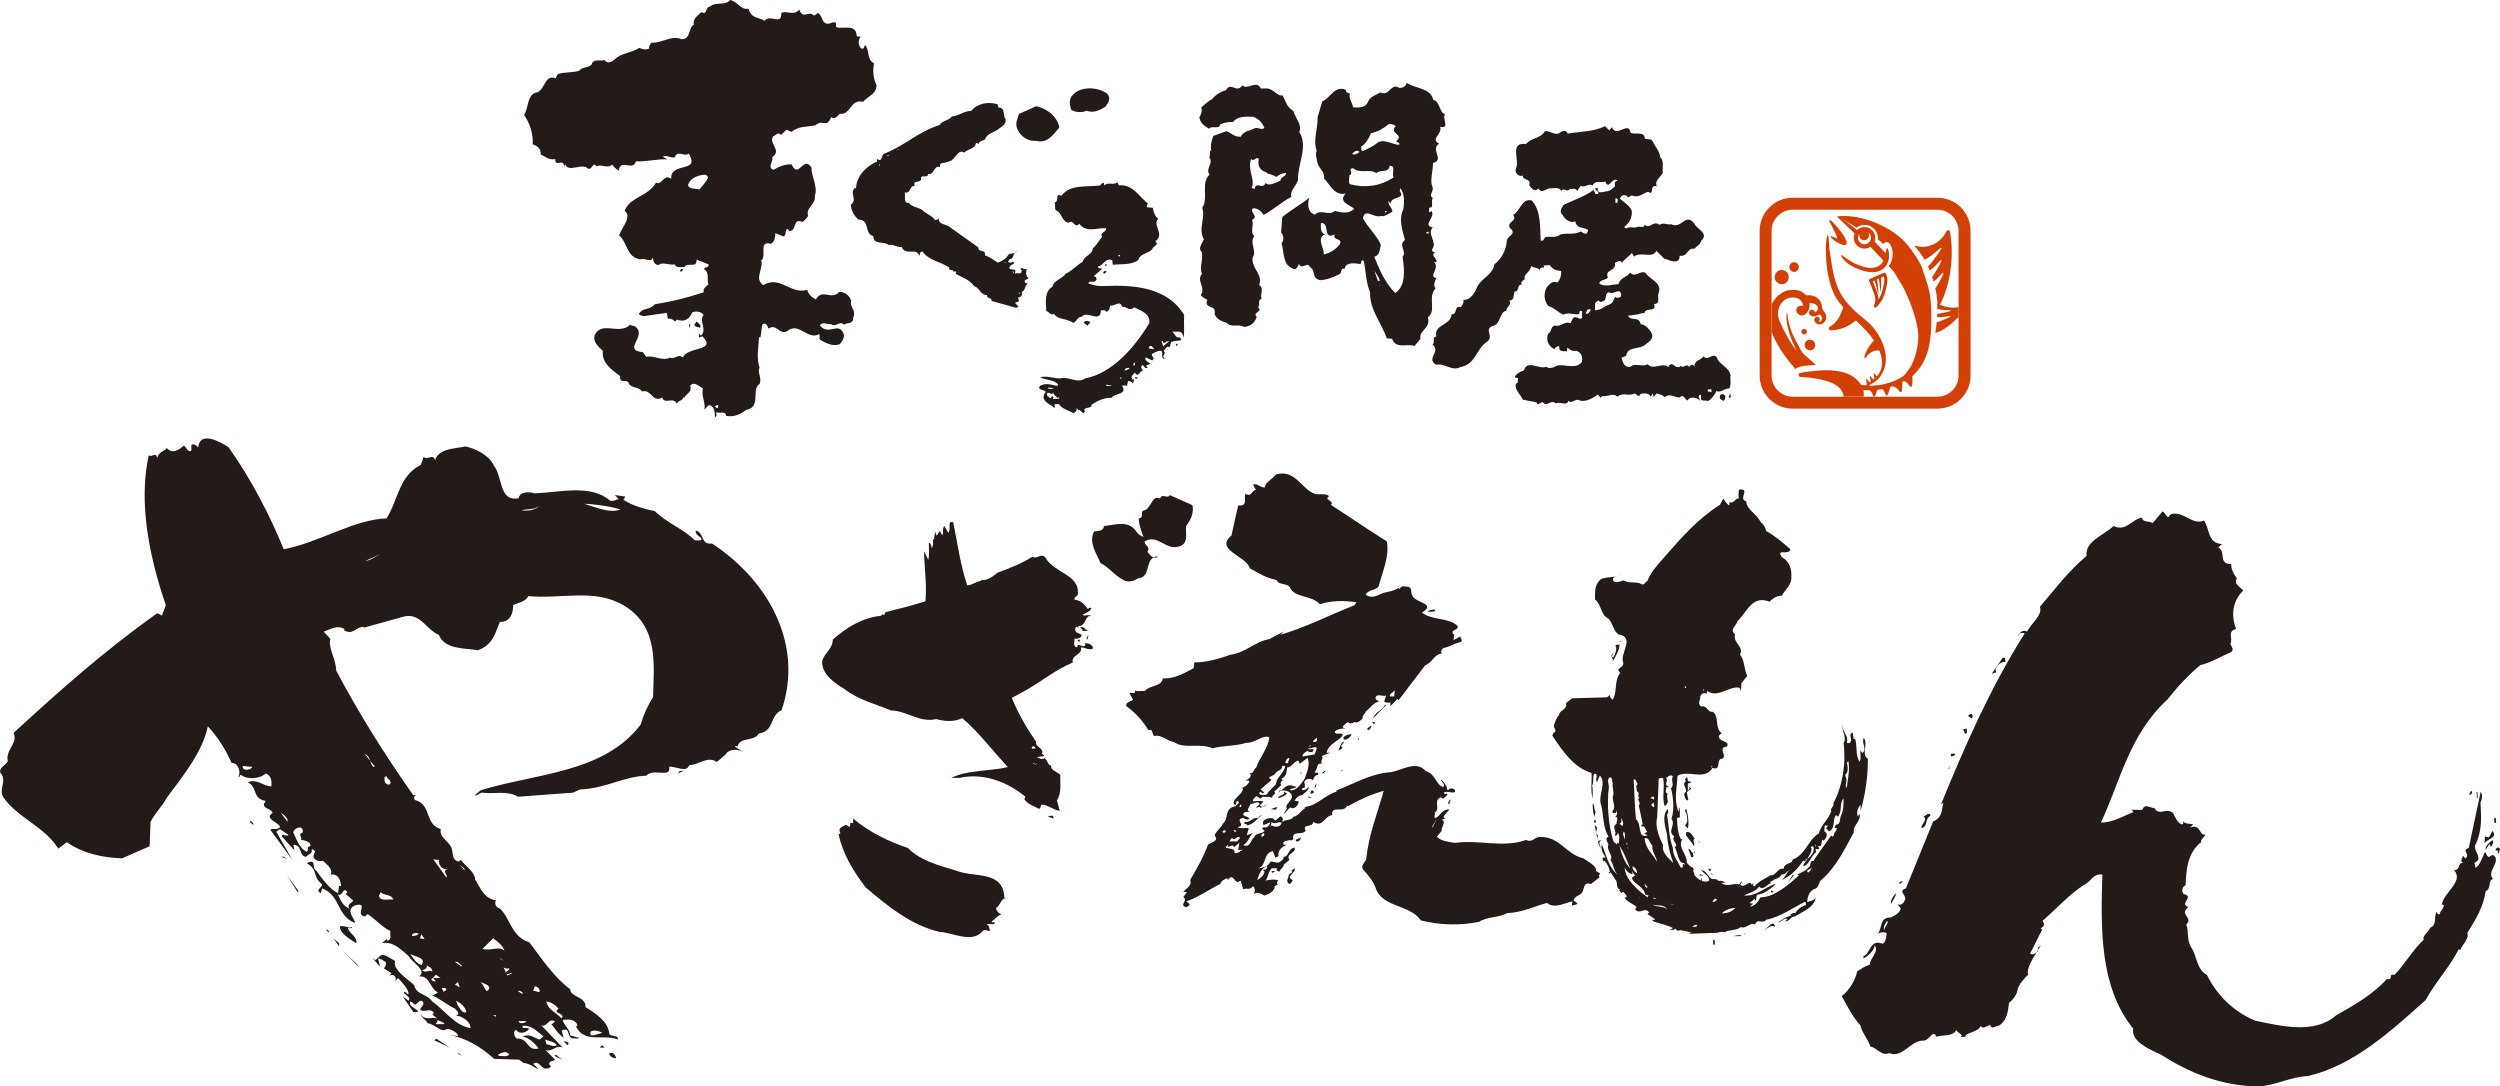 <?xml version="1.0" encoding="UTF-8"?><svg id="_レイヤー_2" xmlns="http://www.w3.org/2000/svg" xmlns:xlink="http://www.w3.org/1999/xlink" viewBox="0 0 508.81 221.1"><defs><style>.cls-1{fill:none;}.cls-2{fill:#cc3d04;}.cls-3{fill:#d24006;}.cls-4{fill:#241a17;}.cls-5{clip-path:url(#clippath);}</style><clipPath id="clippath"><rect class="cls-1" x="360.56" y="42.68" width="38.05" height="38.05" rx="4.31" ry="4.31"/></clipPath></defs><g id="_レイヤー_1-2"><path class="cls-4" d="M118.93,102.54c1.56,0,5.44.5,7.36,1.16-2.32.82-5.04-.48-7.36-1.16M106.16,103.85c.97-.32,2.69,0,3.67-.97-.76.97-2.49,1.15-3.67.97M75.36,113.9l-1.16.33,3.28-1.48-2.12,1.14M70.72,181.6l-.39.32,1.53,1.32c0,.49-1.35.66-.76,1.66-1.35-.51-1.74-1.66-2.33-2.82,1.15.34.98-1.8,1.94-.48M75.34,154.83l1,1.23c-.65.08-.76-.55-1-1.23l-1.13-1.4c.68.29.94.85,1.13,1.4M77.49,181.6c.98.82,2.15.32,2.54,1.49-.98-.18-2.73.49-2.91-.84l.37-.65M78.26,158.21l.39-.33c0,.66,1.37.99.6,1.81-1.17,0-.99-1.15-.99-1.48M85.82,196.41c-1.16-.32-1.75-1.47-2.33-2.29.97.67,3.29.67,2.33,2.29M85.24,189.99c-.39.5-.96.5-1.36.5-.19-.66.97-.66,1.36-.5M85.82,190.17l.59.96-.98-.16.39-.8M86.79,196.41c.39.33,1.36.66,1.15,1.32-.75-.5-1.15.49-2.11-.34.39.17,1.36-.49.97-.98M89.3,175c0,1,.39,1.82,1.74,1.99-1.16.31.19.99-.18,1.63l-2.71-3.79c.38.17.77.17,1.15.17M90.27,201.84l-.39-.81c.21.17.79-.15.98.33,0,.16-.38.33-.58.48M88.15,199.06l.57.65c-.39.16-.78-.17-.97-.33l.97-.99.97.67h-1.54M93.19,199.87l.38,1.01c-.38,0-.58-.35-.98-.51l.6-.49M93.96,196.41v.33l-1.37-.99c.78-.16.98.66,1.37.66M94.54,176.82v.33l-.97-1.15.97.82M93.19,204.65l-.39-.98c.97.47,1.95,1.3,2.13,2.29-.77.51-1.36-.82-1.74-1.31M99.38,201.52c-.19,0-.19.17-.39.17-.57-.82-.57-1.17-1.16-1.82.59.33,2.33.65,1.55,1.65M100.35,190.97c.98.66,1.95,1.5,2.33,2.49-1.35-.99-2.9.17-4.47-.34l2.14-2.15M101.71,195.09h.19l.58.49-.77-.49M103.64,197.08c0,.45-.5.63-.71.79l.17.36c.37.28.8-.44,1.12-.16l-.96.49-.15-.34c-.06-.04-.16-.15-.23-.32.01-.01.05-.04.06-.04l-.45-.96c.39.17.59.33,1.17.17M105,209.59c.78.99,1.94.66,2.71-.17-.59-.48-1.56.17-1.35-.65,1.92-.17,3.08,1.32,4.26,2.14l-.8.66c-1.55-.49-1.73-1.16-3.47-.66,1.74.47,2.71,1.81,3.28,2.46-2.51.67-1.93-2.14-4.46-1.99-.57-.47-.76-1.48-.18-1.8M106.36,202.01v.33l-.98-.64c.39-.17.77.15.98.32M107.13,207.94c-.38.35-1.56.5-1.56-.15.59.15,1.18-.18,1.56.15M108.85,200.7c.59.18.79.33.98.83v.32c-.56.17-.76-.32-1.34-.15l.37-1M101.52,214.88l-.19-.19c.57-.32,1.54-.98,2.31-.15-.2.67-1.56.34-2.13.34M100.92,206.94l-.57-.32h.57v.32M113.7,205.3c-1.33.83.79.83.79,1.64l-.2.34c-.95-1.16-2.91-1.81-3.08-3.46,1.16.17,1.92.82,2.49,1.48M122.61,210.25c-.57,0-1.35.49-2.32.49-.77-1.47,1.75-.99,2.32-.49M113.33,212.72c-.79.49-1.37-.17-2.13-.17l-.22-.98c.79.32,1.95.49,2.34,1.15M88.72,208.44l.39-.83c.57.33,1.16.33,1.36.83h-1.76M62.4,173.36c-1.56-.82-1.95-2.47-2.73-3.95.21-.99,2.14-1.64,1.95,0-1.18.49,0,.82-.38,1.48.57.17,2.12.33,1.92,1.32-.97.16-.18.82-.76,1.15M58.52,167.27l-1.36-1.82c.39.17,1.15.83,1.36,1.33v.49M49.41,155.9l1.94.17c-.19.66-2.12.98-1.94-.17M144.89,110.62c-2.33.33-1.55-2.31-3.29-2.63-.19.98,1.16,1.14,1.16,1.81-.19.32-.77.16-1.34.16-2.53-2.46-5.62-3.45-8.13-5.92-2.34-.5-4.66-1.15-6.41-2.32l.39-.65-2.13-.32.77.81c-.58.16-.96.5-1.73.34-4.07-3.46-10.27-1.65-15.51-1.49-.57-.33-2.89-.49-3.1.98-4.05.83-3.27-4.44-5.03-6.59-.96-2.14-3.67-3.46-5.8-3.95-1.95.49-5.44.33-6.2,2.81-.38-1.49-1.55.14-2.31-.67l-.6,1.65c-4.44,2.15-4.63,7.26-6.97,10.87-6.57.17-13.76,4.94-20.92,6.27-2.9-7.1-6.58-14.18-11.22-20.76-1.54-1.01-5.81-3.46-6.19,0l-.58-.49c-1.56-.51-.21,1.31-1.16,1.31-.78-.33-.59-.81-1.17-1.14-.96.82-2.31,1.81-3.47.49-.59.81-1.56.65-1.95,1.98-.37-1.33-.95,0-1.73-.5-2.15,9.72.19,20.92,3.48,30.48l-.78,2.13-.96-.49c-10.85,7.73-19.55,15.48-29.24,24.36.96,2.16-1.75,3.48-1.17,5.77-.58.99-1.73,1.16-1.56,2.31,1.56,1.65-.38,3.13.59,4.95,2.71,4.11,8.53,6.09,11.23,10.54l1.74-1.32c3.29,2.3,7.18,3.13,11.24,3.29l5.62-2.47.18-4.94c.8-1.66,2.33-3.13,3.32-4.94,3.47-4.61,7.36-9.56,8.33-14.5,1.94,1.98,3.68,4.79,4.83,7.42,1.53,0,1.94,2.14,1.36,2.79h.37c-.2-.16,0-.32.21-.32,1.36.99,3.87.82,5.04-.33,1.35.65,1.15,1.81,1.15,2.64-1.73,0-2.91-1.64-4.83-.83,2.12.99.77,3.29,3.68,3.8-1.35,1.63,1.35,1.46,1.35,2.46-1.74,1.16,1.15,1.82,1.55,2.81-.41.81-1.76.15-1.95.64l4.46,6.1-3.29-5.76.78-.49,1.73,1.15c-.39.51-1.34-.49-1.34.33l2.52,2.8-.21-1.15c1.95.16.99,2.14,2.52,2.49.59-.52,1.56-.84,1.17-1.5.39-.16.57.34.77.34,0,.15-.2.32-.2.48-.57.99.59,1.82,1.76,1.48.96.83,2.12,1.82,1.54,2.81,1.74-.33,2.15,1.64,2.15,2.3h-.41l-.19,1.48c-1.55-.65-3.29-2.97-4.45-4.61-.97-.33.19-2.63-1.93-1.48,2.5,1.48.96,2.47,3.1,4.28.19.66-1.57,1.16-.21,1.81l.21-.99c3.88,1.47,2.9,5.61,6.76,7.07-.18-1.15-2.12-2.62,0-3.62,2.92-.66-.18,1.81,1.95,2.3l.58-.5c1.55.99,3.12,2.79,4.64,3.45-.17.68.39,1.64-.57,1.98l-.2-.35-.97.84c2.34-.5,4.08,1.48,5.43,2.61.76,1.34,3.87,2.98,2.12,4.14,2.33-.16,2.13,2.47,3.88,3.28l-1.18.67c.98.16,2.92,1.82,4.65,2.63.39.5,1.17,1,.2,1.49h.58c.97.32,2.51,1.31,2.33,2.48-3.29-.67-5.03-3.47-7.76-5.45-1.15-1.64-3.27-1.31-3.66-3.3-1.36-1.31-4.45-3.13-3.89-4.93l-1.73-1c-1.36-.64-1.36.2-2.32.83l-.58-.48,1.54,1.81-.37-1.65c.37,0,.76.17,1.16.49.77.16.38,1.16,0,1.49l1.55.99-.38.49c.96-.49,1.53.49,1.13,1.15l.61-.65c.95,1.14,2.12,2.14,2.12,3.28-.38,0-.38-.33-.78-.5-.75.35,1.54.99.78,1.83l-1.17-.84,2.13,3.13c.2,0,.77.17.98-.16-.39-.5-2.14-1.15-1.55-1.98l.38.17c.79,1.14.97-.17,1.75-.33,1.17.47,0,1.3-.19,1.81.78.65,1.75-.17,2.5.32.39.16.39.51,0,.67l.98.82c-1.17-.34-2.51.5-3.3-.82,0,.65,1.17,1.14,1.36,1.82,1.34,0,2.9,2.12,3.87,1.13.97,0,2.33.83,2.33,1.49l-2.15-.33c3.89.65,6.97,2.63,9.5,4.94l5.03.16.8.51c.02.08.02.13.02.19,1.09-.12,2.19.88,3.26,1.28l-1.16-1.14c1.34-.99,1.55,1.64,3.29.83.77-.49-.19-.34,0-1,.19-.5.77-.31,1.16-.66l-1.95-1.97c1.38.49,2.14-1.15,3.5-.5l-4.45-4.61c1.17.81,1.55-1.66,2.9-.67-.39.16-.39.5-.77.5.77.83,1.17,1.81,2.51,2.79l-.39-1.48c1.96-.82.8,1.32,2.34,1.63.37-.15,1.15.18,1.15-.15l-1.74-.49c0-1.15-1.37-2.14-1.56-3.13.76-.16,1.93-.16,2.51.33.38.35.78.83.21,1,1.73,3.47,5.41,1.48,8.52,2.64.17-.99-1.36-.49-1.75-1.16-.19-2.48-2.71-4.11-4.85-5.45.2-2.14-3.08-1.97-3.08-3.6-3.5-2.64-5.81-6.27-8.33-9.56-3.68-1.15-3.88-4.94-6.01-6.9-.79-.17-1.17-1-.79-1.66-2.5-.33-3.29-2.79-4.26-4.27,0-1.49-1.92-2.64-2.89-3.96l-.39.33c-1.36-.16-1.16-1.48-1.36-2.13-.19-1.98-2.71-2.48-2.33-4.45-3.47-1.15-1.75-4.95-5.22-5.92-.39-.35-.19-.84.2-1.01h-.59c-5.81-8.23-11.05-16.63-15.68-25.35,0-2.3-1.75-4.79-1.17-6.43l-1.36-1.48c1.36-.49,2.91-1.48,4.27-.49l-.2.17c1.94,1.15,2.32-.67,4.08-.67v.17l8.32-2.3c3.29-.67,4.46,2.8,6.97,3.77,1.18,2.97,5.04,2.65,7.94,3.13,3.11-1.15,3.5-3.46,4.46-5.76,2.33,0,2.71-1.97,2.71-3.45,1.15-.5,2.51-.67,3.1-1.81,6.76.65,13.56-1.67,19.55,1.97,6.97,4.28,6.01,11.86,5.82,18.6-1.16,1.82-1.95,3.62-2.52,5.59-7.56,9.89-21.3,9.89-32.55,13.35l-1.17.98c.21.34.78-.33,1.36-.49,2.53.33,5.24-.49,7.38.83l11.24-.83,1.35-.65c5.22-.17,8.9-2.65,13.55-2.8,1.37-1.66,5.04.66,4.65-1.81,1.36-.17,3.51,1.32,4.08-.34,1.93,0,3.67-1.97,5.61-.64.57-.51,1.73-1.33,2.12-1.98.99-.68,2.14-.68,3.29,0l-1.74-1.16.19-.15.4.15c.18-1.97,3.48-.98,4.26-2.64,3.29-.49,2.13-3.6,4.66-4.76,4.44-12.85-2.15-26.02-14.16-33.93"/><polyline class="cls-4" points="137.97 157.39 139.15 156.89 138.37 156.89 137.97 157.39"/><path class="cls-4" d="M51.02,167.09l-.18.18.76.66c0-.33-.19-.66-.58-.84"/><polyline class="cls-4" points="57.79 174.37 57.21 174.37 58.39 174.84 57.79 174.37"/><polyline class="cls-4" points="60.7 181.76 60.7 181.26 58.39 178.14 60.7 181.76"/><path class="cls-4" d="M71.56,188.68c-.96.15-1.56-.33-2.33-.16-.38,1.31,2.51,2.96,3.29,3.46.19-1.32-1.14-1.8-1.74-2.99.19-.64,1.16.34.78-.31"/><path class="cls-4" d="M66.32,189.18l.59.65v-.33c-.2-.17-.2-.32-.59-.32"/><polyline class="cls-4" points="69.03 192.62 69.03 191.98 67.88 190.97 69.03 192.62"/><polyline class="cls-4" points="70.21 193.95 73.11 196.91 72.52 196.09 70.21 193.95"/><path class="cls-4" d="M77.96,194.59l-.4.5h.8c0-.16,0-.31-.4-.5"/><polyline class="cls-4" points="88.4 211.73 91.51 213.21 88.79 211.39 88.4 211.73"/><path class="cls-4" d="M115.5,212.72c.2-.17.2-.32.2-.5-.38-.33-.96-.16-1.16-.49l.96,1"/><polyline class="cls-4" points="122.09 213.21 123.07 213.21 122.5 212.72 122.09 213.21"/><polyline class="cls-4" points="93.05 214.36 94.01 214.88 93.42 214.36 93.05 214.36"/><path class="cls-4" d="M124.04,214.36c-.19.67,1.17,1.16,1.36.99-.18-.47-.39-1.31-1.36-.99"/><polyline class="cls-4" points="113.19 214.68 112.81 214.88 114.38 215.68 113.19 214.68"/><path class="cls-4" d="M235.71,113.19c-.39.04-.7.13-.94.28.29.11.61.06.94-.28"/><path class="cls-4" d="M242.72,102.83l-4.64-2.06c-.49.89-1.57-.49-1.96.68-1.89-.79-1.7,2.26-3.46,2.46-.58.41.2,1.58-.9,1.58,0,1.09.5,2.67.98,3.75-.58-.1-1.18-.58-1.56-1.18-1.59-2.27-4.36-1.19-6.53-1,.1,1-1.19,1-1.97,1.1-1.18,2.27.49,4.44,1.28,6.42,1.78.87,2.86,2.56,4.63,3.43.89.6,2.18.3,2.96-.28,2.68-.27,1.51-3.31,3.2-4.26-.45-.17-.86-.74-1.23-1.17.69-1-.58-1.29-.58-2.07,2.56-1.69,4.32,1.86,7,.99,2.06-.5,1.3-2.76,1.47-4.16.91-1.27,1.6-2.47,1.29-4.24"/><path class="cls-4" d="M210.75,152.27c-.2.19-.51,0-.69.1-.4-.49.58-.69.69-.1M211.04,155.33l-.2.29-.16-.1c-.18.04-.38,0-.44-.29l.44.29c.14-.02.28-.11.35-.19M220.72,130.95l.21.3c-.4.61-.98,0-1.59,0l-.1.5c-1.09-.19-.4-1.39-.59-1.78.59.11,1.48-.1,1.48-.78l-1.08-.51c-.31-.39-.31-.89.09-1.18.09.09.29.29.49.19l-.3-.29c1.79.29,1.39-2.37,2.76-1.99-.49-.49-1.38.11-1.78-.28.81-.5,1.39-.5,1.78-1.28-.19-.4-.49,0-.7.09-.57-.79-1.37-1.79-2.66-1.87-.19-.69.4-.58.6-.99.61-4.15-4.83-4.45-6.49-7.5-.91-1.28-1.7.39-2.69-.3-2.16,1.38-4.62,2.37-7.08,3.25-.9.7-2.18,1.78-3.36,1.48v.2c-.99.1-1.86.91-2.86.91-1.4-4.15-1.98-8.62-2.86-12.85h-.62c-.28.6.12,1.58-.37,2.19l-.8-1.4c-.5.5-.1,1.29-.4,1.78-.38-.19-.3-.49-.47-.78-.31.2-.41.68-.7.96l-.39-.96c.18.68-.21,1.08-.12,1.77l-.29-.1c.1.5.19,1.27-.2,1.78l-.09-.1c.09-.41-.21-.99-.5-.91,0,1.21.11,2.39-.1,3.47l-.89-1.79c.09,3.57.6,6.71.3,10.18-2.66.88-5.53,1.58-7.9,2.17-.39,0-.28.3-.48.6-.12,0-.31,0-.41-.1l-.28.3c-3.76.39-7.01,2.36-9.79,4.84,0,1.87-1.67,2.67-2.16,4.34-.2,2.66,2.56,4.55,4.54,5.73,2.77,2.17,6.31,3.06,9.5,4.35,3.24.09,5.79,2.56,9.15,1.76,1.88.49,3.56.6,5.34-.18,3.44,2.95,6.12,6.6,9.28,9.95-3.85.89-8.01.51-11.54,2.19h1.67c5.02-1.09,9.87.9,13.41,3.85l-.21.49c.7,1.09,1.99,1.4,2.97,1.97.49-.19.2-.49.59-.88,1.38.11,2.47,1.18,3.65,1.28l-.58-2.17c1.08-1.47.58-3.64.7-5.13-.61-.69-1.98-.88-1.87-1.86-.9-.3-.58-1.09-1.39-1.57-.5.49-1.2-.11-1.57-.2l1.47-.2c.2-.2-.21-.41-.4-.41.59-1.28-1.47-1.37-1.19-2.55-1.87-2.68-3.64-5.73-4.93-8.89l3.25-1.77c3.16-1.88,5.83-4.05,9.18-5.43-.48-1.48,2.17-1.68,1.59-3.06.98-.09,1.57.69,2.55.19-.2-.88-1.1-1.16-1.78-.99"/><path class="cls-4" d="M219.94,127.6c-.12.5.68.4.27.79h1.69c-1.07.11-.89-.79-1.96-.79"/><path class="cls-4" d="M221.31,130.17c.09-.3.21-.69.21-.89-.21.3-.59.69-.21.89"/><path class="cls-4" d="M219.74,130.66v-.5c-.21,0-.41.1-.41.29l.41.21"/><path class="cls-4" d="M213.23,166.17l1.17.42c.1-.99-.88-.42-1.17-.42"/><path class="cls-4" d="M194.76,177.24c-3.56-1.08-7.32-1.98-9.97-4.64-3.95-1.37-7.8-3.16-11.16-6.01v.98c-.09-.19-.4,0-.58-.1.1.41-.12.59-.21.9-.19-.31-.5-.39-.69-.49-.89.49-1.68.58-1.09,1.76-.09.12-.29.12-.41,0,.8,4.05,2.97,7.6,5.53,10.97,4.64,3.94,9.39,7.78,15.12,9.07,2.66.1,6.59,2.47,8.79-.28.68-.31.77.19,1.46,0-.38-.4,0-1.1-.78-1.2.56-.39.98.1,1.66-.2.1-.79-.48.11-.59-.48.69-.4,1.09-1.19,1.97-1.38-.49-.3-1.07-.6-1.07-1.39.87-.34.97-2.1,2.09-1.93l-.43-.14c-.18-5.53-6.02-4.04-9.66-5.43"/><path class="cls-4" d="M204.85,182.8l.45.16c-.15-.09-.31-.14-.45-.16"/><path class="cls-4" d="M260.57,174.21c.24.08.46.11.63.1l-.63-.1"/><path class="cls-4" d="M260.17,161.28c.23-.12.4-.29.6-.45-.12.02-.22.02-.33.05l-.27.4"/><path class="cls-4" d="M291.67,168.39c-.62-.19.89-1.09.38-1.69.51.6-.5,1.11-.38,1.69M259.68,168.2c-.37.29-.88-.61-1.13.08l.26-.98c.5.59,1.26-.12,2.01.1,0,.49-.63.99-1.13.8M256.8,170.35c-.13-.28-.13-.58.37-.79.53.39-.5.89-.37.79M257.8,176.29c.36.19-.11.69-.38.77l-.12-.18-.26.3c.65,0,.13.87-.24,1.27l-.89.7c.12-.89.76-2.37,1.89-2.86M251.24,173.61c.25-.98-1.26-.89-1.77-1.08.13-.17.13-.49.51-.69-.26.1,0,.3-.12.52.24.08,1.15-.72,1.25.08l1.14-.89-.25,1.46,1.01-.1c-.5.22-1.14.9-1.77.7M249.23,169.47h-.24c-.51-.2.24-.69.49-.39-.12.19,0,.3-.25.39M250.75,170.55c.62.7.87-.4,1.5-.2.26.3-.25.6-.5.9h-1.51c.12-.3.24-.49.51-.7M251.49,168.98c0,.1.13.29-.12.4l-.35-.4h.48M252.64,163.75c-.13.19.12.4-.13.49h-.37c.37-.09,0-.49.5-.49M256.54,161.18l.5.31.26-.21-.76-.6,2.26-1.97c-1.38-.69.63-.69.77-1.36.49-.61,1.51-.61,1.37-1.5l.65.09c-.39,1.59-1.77,2.18-1.91,3.67l-1.74,1.78.1.11c-.48.47-.87.19-1.5.29-.12-.21-.5-.4,0-.6M262.45,154.28l-.37,1.07-.49-.08c.12-.41.25-1,.86-1M266.25,152.79c-.12.3.74.41,1,.1.37-.89-.88,0-1-.61.74.21,1.12-.49,1.75-.07-.12.47-.24.88-.49,1.36l-2.42.39c0-.48.51-.96,1.16-1.17M266.62,151.71h.24l-.5.4.25-.4M268,150.13c0,.19.25.89-.49.89h-.26c0-.4.51-.7.75-.89M283.87,140.46l-.13,1.28h-.88c-.13-.59.62-.68,1.01-1.28M325.67,177.77l-.87-.51c.24-1.08-1.64-1.86-2.51-2.56-3.78-.89-4.78-4.55-9.06-4.35-1.01.11-1.38,1.2-2.66.6-4.54,1.68-9.7-.11-14.47.6-1.15-.21-2.78-.3-3.66-1.28l1-1.19c-.24-.58,1.01-1.78,0-2.27l.76-.19-.37-.21c-.13-.49,1-1.29,1.12-1.67-1.38-.1-1.88,1.29-2.77,1.77-.62-.29.15-.68-.24-1.07,1.39-.88-.38-2.38,1.27-3.17l.5.3.87-.79c0-.6-.51.18-.74-.4.37-.58,1.75.18,2.27-.2,0-.2.12-.38-.13-.49-.38-.4-1.02-.19-1.24.12-.27-.12-.27-.31-.27-.59,0,0-.76-1.5-1.25-1.5.24.5,1,.89.5,1.5-1.64-.7-1.52-2.68-3.53-3.27-1.88-2.27-4.81-.2-7.04.2-4.17.22-7.94,2.56-11.21,3.75l.12.2c-2.79.87-3.79,2.85-6.69,3.16l.38.1c-1.01.69-1.5,1.7-2.52,1.88-.39.9-1.89.4-2.28,1.18,0-.4.51-.89-.37-1.29l-1,.9-.51-.49c-1.02-.19-2.52.4-1.89,1.38l1.38-.59c-.11.51-.51,1.09-1.13,1.09l-.12-.11-.5.3.62.51c-.75.69-2.02.39-2.13,1.28-.77.4-.77,2.28-2.28,1.59,1.13-.6,1.25-1.87,2-2.47l-1.26.49.39-1.47c-1-.11-1.64.2-2.28-.22,1.89-.27-.75-1.57,1.14-1.86.38.21.87.49,1.25.21-.12-.58-1.25-.4-1.25-1,.13-.49,1.01-.49,1.38-.38-1-.5.12-1.21.12-1.68.64.09,1.28-.69,1.79-.12.24.4-.65.58-.65.9l.76-.19v.19c.5-.1,1.14-.19,1.39-.69l-.5.38c-.26.21-.76.12-.88-.18l.75-.79c-.86-.18-1.37-.1-2.15,0-.24-.38.39-.68.64-1.1l.88.51c.13,0,.26-.29.5-.39.65.2,1.27-.2,1.89.3-.26-.59,1.13-.88.37-1.28l1.5-1.39c-.36-.3-.12-.68.27-.99l-.27-.28c1.03-.51,1.03-1.19,1.15-2.28,1.01-.11,1.26-1.07,2.15-1.39.48,0,.13.51.48.59l1.55-1.17c.62,1.38-.26,3.25-.66,4.34-.75.98-1.5,2.36-2.9,2.28-.12-.59,1.14-.2,1.24-.8h-.35c-1.32-.64-1.99.19-2.7.84.66-.09,1.38.02,1.8.45,1.24,1.18-.99,2.16-.74,2.96.24.5-.51.88-.51,1.38l1.25-1.38c1.01.59,1.65-.49,1.78-1.19l-.88-.18c.35-.51.76-1.09,1.61-1.09.39-.6,1.4-.98,1.28-1.68-.23.3-.89.79-1.4.59v-.19c.12-.2.38-.28.63-.28-.12-.3.14-.7-.12-.9-.13-.78,1.14-1.19,1.77-.59.12-.49.37-1.07,1-1.07.26-.7-.25-.28-.74-.59.88-.5.11-2.08,1.89-1.69-1.14-.27.24-1.07-.39-1.58l1.78-.67h-.77c.26-1.89,3.16-2.66,3.28-3.75-.52-.4-1.51.19-1.64-.5.39-.59,1.52-.7,2.26-.7l-.63-.19c0-.49.74-.79,1-1.1.51.4.89.3,1.4,0,.87.3,1.24-.47,1.62-.68-.12-.69.77-1.19.64-1.47,1-.7,1.64-1.99,3.02-2.08h-.26c-.37-.19-.86-.39-.73-.8.25-.86,1.64-.09,2.14-.38l-.39,1.27c.39.2.88.3,1.26.1v.81c.38-.42,1.03-1,1.39-1.49,0,.1.38.19.26.3,1.64-2.19,3.66-4.74,5.42-7.11,1.63-.69,1.76-2.27,3.52-2.45-.37.08-.37-.8.26-1.1,1.39-.29,2.01-.91,3.39-1.18.64-.31,0-.8,0-1.18l-1.38.77.13-1.09c-1.24-1.08,1.25-.89.64-1.87-1.88-1.68-5.41-1.09-7.2-2.68,3.16-1.86-1.62-1.96-2-3.54-.38-.49.12-1.37-.73-1.67-1.03-.12-1.54-.3-1.8.49l-.24-.29c-.75.59-2.03.79-2.91.98-1.26.41-2.39,1.4-3.77.41.5-1.1,2.03-.8,2.64-1.71.76-2.94,2.27-6.2,1.65-9.15-3.54-2.18-7.82-5.14-11.35-7.4.77-.9-1.63-.99-.36-1.79-.89-.68-1.77-.19-3.01-.49-2.65-.98-3.91-5.03-7.83-3.94-.75.99-2.26,1.66-2.26,2.65-.88.11-1.51-.89-2.41-.58.27.39.27.78.64,1.07-1.01.11-.88,1.58-2.16.8-.48.7.65,2.66-1.49,2.36-.51,2.17-.89,3.95-1.38,6.13-3.53,2.94,3.01,4.13,3.77,6.7,1.76.98,3.3,1.97,5.42,2.37.5,1.18,2.14.49,2.76,1.58.9,2.07,4.41,1.47,6.04,3.35,2.26-.78,5.17-.78,7.44-.39l-.37.58c-5.04,1.98-9.96,4.53-15.12,6.02l.76-.69-3.02,1.58c-2.9.5-4.81,2.76-7.82,3.16-2.51.89-5.03,1.58-7.43,1.58l-.11,1.18c-2.02.99-3.77,2.16-6.31,2.08-.12,1.66-2.77,1.38-3.64,2.56-.88-.1-1.26.19-2.01-.1.25.89-.88.3-1.13.51l.74,1.36c-.5.39-1.63.59-1.37,1.3,1.88,1.36,3.38,3.05,4.51,4.91,1-.39.65.81,1.16,1.18,1.5-.37,2.49,1,4.02,1.21,2.13,1.56,5.41.1,7.81,1.29,2.26-.6,4.77-.42,6.91-1.12,1.77.11,3.28-1.67,4.67-1.15-.14,2.15-2,4.23-2.65,6.2-.64.39-.5,1.38-1.39,1.09.75.58-.12,1.19-.77,1.58.14,0,.39,0,.53-.11,0,.11.24.21.24.3-.24.49-.87,1.19-1.62,1.19h.24c.39,1.36-2.25,2.16-1.76,3.44.75.19.26-.5.64-.7.88.3-.13.7-.26,1.07-2.51.41-1.25,2.39-2.64,3.56-.38.91-1.77,1.88-1.62,2.49.87.98-.65,1.27-1.4,1.77-.88,2.47-2.26,4.84-3.63,7.2.49,1.08-.77,1.7-1.4,2.38l.75.09-.75,1c1.13.78-1.01,1.57.62,2.07l.51-.31c.49-.39-.38-.68-.51-.9,2.38-.76,4.66-2.44,6.93-3.54.12-.59.75-.88,1.37-1.19l.26.51c-.12-.3.26-.51.5-.7,1.01.09.76,1.58,2.02.7l.5,1.78c1.01-.39,1.13.28,2-.61.52.41.39,1.1.14,1.59.76-.61,1.65,0,2.14.28,1.01-.28,2.13-.9,2.13-1.87.25-.09.39-.49.74-.2-.36-.29-.36-.68,0-.97-.61-.39-2.01-.11-2.62,0,.61-.7.48-1.88,1.38-2.57.37.4,1.01-.39.88.3.12.3.25.48.63.39.12-.49,1-.98.76-1.29l1.25-1.07c-1-1.08,1.52-1.48,1.02-2.46-1.44.19-1.04,1.85-2.27,1.87.13.39-.14.58-.39.78-.75.8-1.5.1-2.26.2-.38,1-1.63,1.28-2.51,1.39,1.9-.71.88-2.97,3.02-3.55l.51,1.38c.25-.09.37-.3.61-.3-.11-1.2.51-1.85,1.78-2.37h-.76v-.29c-.12-.5,1-.5,1.38-.71v.11c.24.1.39-.11.64-.2-.39-1.98,1.87-.68,2.52-1.78-.88-1.48,1.51-.49,1.51-1.79,2.01,1.31,2.27-1.26,3.91-1.36-.37-2.17,2.4-.21,3-1.98l.14.18c2.4-1.36,4.8-2.46,7.32-3.14-1.28,4.55-3.03,8.89-3.53,13.63,0,.9-1.15,1.26-.77,2.27,1.27,1.37,2.41,2.86,2.78,4.23,1.63,3.67,6.79,2.98,9.08,6.24,3.89.98,7.92,1.08,11.84.29,1.64-1.1,4.03-.79,5.68-1.77,3.12-.11,5.52-1.39,8.16-2.08,1.51,1.28,3.52,0,5.16-.32l-.11.9c.35-.19,1.12-.19,1.12-.48l-.77-.6c.14-.67.77-.89,1.39-1.27,1.02-.61.27-2.67,2.16-2.08l1.75-1.38c-.25-.19-.12-.6.12-.68"/><path class="cls-4" d="M292.05,124.37v-.31c-.62,0-1.27.12-1.51.42.51,0,1.13.08,1.51-.11"/><path class="cls-4" d="M281.86,143.42c-.37,1.08-2.01,1.48-2.4,2.76l2.65-2.66-.26-.1"/><path class="cls-4" d="M279.59,147.37c.26-.1.26-.31.26-.4h-.64l.38.4"/><path class="cls-4" d="M278.58,148.63c.26-.27.63-.67.51-.97-.14.21-1.4.7-.51.97"/><path class="cls-4" d="M273.92,150.53c.62-.21,1.14-.81,1.14-1.1-.65,0-2.03.4-1.52,1.1h.37"/><polyline class="cls-4" points="276.56 150.13 276.3 150.53 276.56 150.53 276.56 150.13"/><path class="cls-4" d="M273.42,150.93c-.52.28-.76,1.17-1.01,1.86l.88-.58c-.88-.51.5-.9.13-1.29"/><polyline class="cls-4" points="273.29 156.74 273.17 156.65 272.78 157.04 273.29 156.74"/><path class="cls-4" d="M269.77,156.74l-.77.61c.63.18.63-.41.77-.61"/><path class="cls-4" d="M264.73,157.04v.49h.13c-.13-.18.11-.39-.13-.49"/><path class="cls-4" d="M267.88,159.4l-.37.89c.49-.08.37-.68.37-.89"/><path class="cls-4" d="M267.24,161.38c.51-.2-.12-.41-.26-.58l-.36.69c.24,0,.5.08.62-.11"/><path class="cls-4" d="M260.17,162.46c.63-.19,1.42-.51,1.78-.97l-.63-.4c.38.87-1.27.69-1.15,1.38"/><path class="cls-4" d="M266.99,162.37l-.74-.3c0,.39.37.3.74.3"/><path class="cls-4" d="M294.94,163.75c0-.3.37-.87.27-1.08-.27.38-.76.77-.27,1.08"/><path class="cls-4" d="M259.57,164.83c.25-.09.25-.4.49-.59-.49.1-1,.19-1.39.5.26,0,.63-.1.89.09"/><path class="cls-4" d="M256.8,165.92c-.26,0-.65.3-.77.59-1.02-.29-1.39.89-2.64.79-.63.59.49.2.37.59l-.12.12c1.52-.19,2.02-1.3,3.16-2.08"/><path class="cls-4" d="M263.82,171.25h.16c.61,0,.75-.6.87-.98-.26.58-1.51.38-1.03.98"/><path class="cls-4" d="M263.47,176.68c-.14.38-1.02.38-.38.79l-.77.49c0,.68-.74,1.38,0,1.88.25.29.64-.39.77-.68-1.65-.89.88-1.5.38-2.47"/><path class="cls-4" d="M258.8,177.47l.13.19.63-.39c-.14,0-.77-.08-.77.2"/><path class="cls-4" d="M364.05,186.19c.18.04.32-.02.45-.08l-.06-.12c-.11.2-.21.2-.4.2"/><path class="cls-4" d="M375.89,160.34c-.6-.3.28-1.67-.3-2.28,0-.18-.12-.49.19-.59.39-.58.3-1.67.11-2.15l.28-.52c.41,1.99-.19,3.95-.28,5.54M374.61,166.17c-.21.69,0,1.57-.91,1.68-.11.19-.48.4-.18.69h.18c.4,0-.18.79-.48,1.17,0,.11.1.11.1.2l-.41.41-.2-.31c-1.17,1.79-2.64,3.56-3.64,5.23-.9-.21-.3,1.07-1.01,1.29-.56.78-1.46.99-2.25,1.46.09.19.39,0,.28.19-2.06,1.88-5.02,4.45-7.78,4.45-.4.79-1.19,1.87-2.18,1.87l.7-.58-.79-.11,1.08-.87.17.39c.32-.3-.07-1.4.72-1.3,1.17-.21,2.07-.98,2.96-1.68.11-.19.39-.29.39-.49-2.08.7-4.06,2.66-6.41,2.39,1.01-.5,2.35-.8,3.07-1.79.97.88,1.6-.59,2.37-.67l-.11-.42c.31.1.41-.1.58-.19.3-.32,1.39-.39,1.69-1.19.89.11,1.28-.98,2.06-1.08-.87.1-1.17,1.78-2.15,2.27,1.86-.8,3.45-2.27,4.53-4.05l.3.19c.21-.09.29-.3.21-.58.08.1.18.2.28.2.2-.5,1.07-1.58.9-2.38h-.12v-.28h.51c.49,1.86-1.69,2.36-2.08,4.03,1.18-.19,1.57-2.06,2.67-2.94-.1-.21-.2-.4-.1-.61.29.11.6.21.69-.19l-.31-.39c1.09.3.61-.88,1-1.29l.2.2c.4-.37.9-1,.5-1.68-.6-.08-.21-.78-.3-1.28l.2-.19c.1.19.29.1.5.1-.1.29-.7.59-.1.79l.29.4c1.47-.7.6-2.37,1.47-3.37.12.21.22.41.4.3.89-1.19.21-2.57,1.09-3.66,0,.88.09,2.56-.58,3.66M367.99,177.61c-.7-.69.7-.5.7-1.19.09.39-.32.89-.7,1.19M369.57,171.79v.38l-.19.11.19-.49M350.43,185.89c.7-.69,1.68-1.09,2.76-1.09-.79.79-1.68,1.09-2.76,1.09M348.47,183.62c.18,0,.29-1.08.96-.57-.09.39-.58.49-.96.57M344.4,188.56c.2-.11.6-.4,1-.3,0,.49-.69.4-1,.3M342.62,175.82c-.4.19.23.99-.58.71-.61-1.39-1.58-2.28-1.58-3.97-.8-2.16-.8-4.53-1.18-6.8.37-.2.18-.8.18-1.09-1.28,1.09-.58,3.65-.18,5.13.08,1.79.58,3.94,1.28,5.84-.9-.9-2.48-2.18-2.08-3.66-.89-1.67-1.68-3.86-1.2-5.72l.31-7.81c.3-.08.6-.18.89-.08.41,2.07-.29,3.85.32,5.72,1.18-.9.28-1.4.57-2.57-.78-.31,0-1.08-.29-1.29.21-.1.39.1.5-.1-1.09-.48.09-1.07-.5-1.76.29-.22.79-.8,1.39-.41-.49,1,.4,1.79-.39,2.48.39,1.38.79,4.23.1,6.22.98,1.27-.99,2.56.58,3.54-.78.98,1.08,1.59.11,2.2.58,1.06.68,3.24,1.76,3.24l.4.29c-.11,0-.3.08-.4-.12M339.66,183.93l.8.1.1.09-.9-.19M336.32,184.12c.96.31,2.57-.19,3.05,1.17-.39-.97-2.15-.59-3.05-1.17M337.11,182.95c-.21,0-.7,0-.61-.31l.61.31M334.72,170.59c.99-.19.99,1.01,1.59,1.49-.2,1.29.9,2.37.9,3.25-.9-1.58-2.38-2.65-2.49-4.74M335.34,182.64c-2.03-1.43-4.73-3.77-4.66-6.21-.02-.11-.02-.2,0-.3v.3c.08.61.83,1.4,1.6,1.47l-.12-.58.6.88-.6.4c0,1.2,2.46,1.77,2.68,3.45l.69.21c0,.1-.3.18-.18.38M333.44,182.64h.21l.1.1-.31-.1M329.6,172.08c.89,1.39,1.58,3.16,2.18,4.64-1.1-1-1.78-2.97-2.18-4.64M329.5,171.7l-.29-.2-.26.45c-.02.07-.05.16-.13.24l.13-.24c.11-.37-.55-.42-.62-.85-1-3.24-1.3-7.3-.89-10.95,0-.68-.49-1.38.2-1.97.6.11.39.8.6,1.19-.21.69.39,1.98,0,2.76-.11,1.08.78,2.17-.11,2.96,0,.2.21.41.29.41.22,0,.52,0,.52-.31v-.3c.19.52.29.99-.21,1.3.89.19.11,1,.3,1.47-1.18.61.19,1.6-.39,2.28.19.3.49,0,.58-.2v-.3c.6.6.2,1.6.29,2.29M329.89,166.17c.11.69.79,1.28.3,1.96l-.6-.49c.6-.09.4-.97.29-1.47M330.49,169.23c.39.58.2,1.26.2,1.66-.09-.57-.59-1.08-.2-1.66M331.36,172.57v.19l-.18-.47.18.28M331.07,171.49h.11v.49h-.11v-.49ZM332.28,176.31c.48.22.97.8.87,1.4-.11,0-1.08-.7-.87-1.4M335.34,180.57c-.51.38-.43-.61-.8-.7.29,0,.58.4.8.7M333.36,159.55c-.6.29-.21.98-.21,1.49.8.4-.11,1.08.5,1.27-.69.61.5.98-.12,1.58l.82,3.95c-.12,0-.29-.11-.29.09,0,.69.49-.09.67.49l.5.9-.61.31.72.38c-2.19.79-1.12-2.37-2.38-3.26-.29-2.65-.29-5.63-.49-8.07.68-.22.39.59.89.87M336.71,164.09c-.3.49-.39-.2-.69-.2l.48-.6.21.81M336.62,162.61v.31c0-.41-.61-.52-.71-.31,0-.49.99-.78.71,0M343.13,139.63v.38h-.23c0-.19.11-.38.23-.38M346.68,140.31h.2l-.3.38.1-.38M348.24,155.99h.4l-.4.21v-.21M380.23,154.44c-1.58-.71.1-2.98-.9-4.25-.58,1.08.8,2.26-.29,3.06-.19-.12-.19-.3-.39-.5-.11.58.21,1.7-.21,2.27-.87-1.47-.39-2.95-.87-4.63h-.31l-.19-1.28c-1.09.29.19,1.39-.6,2.07-.1.1-.39.1-.58,0,.39-1.59-1.11-2.36-.9-3.85-.29,1.09.9,2.66.29,3.85l-.09-.2c.58,4.53-.2,8.98-2.06,12.53.29.69-.7.79-.42,1.57-.58,1.79-1.97,2.56-2.55,4.55-2.17,1.27-2.65,4.32-5.33,5.32,0,.99-1.79.58-1.79,1.87-1.27-.28-1.68,1.57-2.66,1.29-1.2.76-2.47,1.27-3.26,2.25-.69,0,0-.78-.39-.49l-.22.2c-.48-1.2-1.37.88-2.35,0l.38-.6h-.2c-.18.2-.18.39-.39.49-.97-.29-2.57.69-3.64-.29h.9c-.41-.29-.9-.49-1.48-.39-.33-.58-1.1-.19-1.51-.49-.67-.6-1.18-1.77-1.95-1.68.59.78,1.67,1.18,1.59,2.17-1.11.51-2.31-.29-2.98-1.17,0-.4-.5-.89-.12-1.19l-.38-.49-.09.11c-.3-.31-.79-.59-.99-1.01.08-1.77-1.97-3.12-.89-4.73h-.32c-.58-1.17-.77-2.76-.77-4.33l.58-.11c-.1-.79.18-1.38-.19-2.07-.1.3.09.69-.1.89-.99-2.48-.29-4.72-.2-7.29,2.27-1.29,5.54,1.08,7.11-1.6,1.68.51.88-1.08,1.57-1.77,2.08-.3-.88-2.37,1.39-2.56.68-1.29-1.58-.79-1.68-2.17l.6-.59c-1.48-1-.4-3.26-1.79-4.34-1.08.2-1.18-1.39-2.36-1.07-.89-.52-.11-1.39-.2-2.07.2-.61.88-.81,1.27-.5l.1-.6c2.16,1.48,4.15-.78,6.32-.7.58,0,.58.98.58.89l.11-1.78,1.18-1.46c-.69-1.38-.49-3.08-1.47-4.36.87-1.67-1.58-2.36-.99-4.13-1.29-.88.29-1.78.49-2.68,1.97-1.88,2.96-5.33,6.51-3.94.59-.58,1.48-1.3,2.48-1.19.67-1.3,2.07-2.19,1.95-3.86.12-1.67-.48-3.25-1.95-4.03-1.2-1.88,1.47-.21,1.77-1.59-1.48-1.28-3.18-2.76-4.95-3.73-.2-.89-.58-1.38-1.17-1.87-.69-1.58-2.77-2.39-2.87-4.15-1.77-.4,1-2.78-1.48-2.38-.08.61-.19,1.11,0,1.79-.78-.12-.89,1.08-1.97.78,0,.2.11.49-.11.61-.39-.31-.88-.89-1.08-1.39l-.7,1.27c-4.54,2.88-7.79,6.62-11.42,10.77-1.48,1.68-2.68,2.98-3.36,4.75-.43.18-.62.87-1.12.69-1.07-.69-2.64-.09-3.74-.8-.6.21-1.57.59-2.08.11-.39-1.09,1.09-.81,1.6-1.3-1.38.9-3.83.12-4.64,1.48-.89,1.1-.61,2.67-.7,3.57,1.4,1.08,1.1,3.17,2.77,3.93.89.99.89,2.3,1.97,3.18,3.56.59.28,3.86,1,5.71.28,1.29-1.78.99-.6,2.16-1.29,1.49-.51,3.95-1.57,5.45-.3-.3-.7-.69-.4-1.09l-.69.59-7.1.2-1.3.98c.49,1.2-1.36,1.49-1.36,2.37-.5.59-1,1.59-1.08,2.47.18.3.57.91.07,1.2l-.07-.12-.32.7c1.98,2.98,4.35,6.53,7.99,7.61.1,1.86-.29,3.75.3,5.33-.2-.89.09-1.88-.2-2.77.49-.69,0-1.68.49-2.45.99.19,0,1.18.52,1.75l.57-1.37c1.49,1.58-.5,4.14.3,6.12.5,1.97.29,4.53,1.48,6.31l-.29.2c-.31.19,0,1,.29,1.39-.6,1.08,1.08,2.36.4,3.15.68,1.07.57,2.16,1.46,3.05-1.86-1.46-2.35-4.14-3.24-6.21-.21,1.27.27,1.87.77,2.65l-.59.1c-.06.4.09.6.21.78l.18-.19c.6.68.9,1.39,1.09,2.26l-.28.11.2.19c.2.09,0-.19.2-.19l1.18,1.76c.28.79-.09,1.37.79,1.78l-.21.09.5.6.3-.3c.19.3.89.69.67,1.18h-.39c.5.98,1.87,1.29,2.47,1.97l-.3.4c.79,1.29,1.98-.57,2.86.69l-.37.3,1.56,1.08c-.19.21-.4.12-.58.12l.18.29c1.29.48,2.68.68,4.06,1.38l-.9.5c.41-.3,1.09.08,1.39-.4.11.3.69.69.89.3l2.38.49-.6.29,5.84-.21c.49-.19,1.28-.28,1.47-.09.88-.6,2.46-.31,3.35-1.08,1.09.48,1.78-1.07,2.87-.51.5-1.39,1.47,0,2.26-.97,2.98-.6,5.34-2.39,7.9-3.66.29.21.19.49.19.69-.8.11-1.97,1.07-2.16,1.67-.36-.27-.59.03-.93.21l.12.19c-.87.3-2.15.9-2.67,1.47.61-.17,1.38-1.08,1.88-.7-.2.12-.3.41-.5.41,1,.18,1.19-1.11,1.88-.89,1.69-1.01,4.24-1.99,4.34-3.96-.19.7-1.08.7-1.68.98,0-1.08.4-2.16,1.39-2.67.89-.09.98-1.28,1.28-1.67,3.15-2.65,4.92-6.41,6.81-9.88-.29-1.37,1.49-2.16,1.18-3.74l-.38.5c-.3-.89,0-1.69.58-2.38v1.29c1-3.64,1.48-6.91,1.48-10.64"/><polyline class="cls-4" points="329.8 130.43 329.5 130.73 329.89 130.53 329.8 130.43"/><path class="cls-4" d="M328.23,133c-.7.59.39,1.08-.11,1.77.7-1.09,1.57-2.67,1.48-3.65-.19.3-.89-.19-.78.49h.11c.09.5-.11,1.58-.6,2.17-.61-.19.19-.69-.09-.78"/><path class="cls-4" d="M342.91,161.33c-.29.39,0,.98.23,1.37.19.23.27.23.47.11l-.29-1.48c.2-.5.6-.5.9-.8l-.41-.4v.21c.11.3-.2.49-.29.49v-1.28c.09-.29.7,0,.58-.49h-.29c-.49,0-.2-.6-.49-.9l-.41.51.23.29c-1.1.79.67,1.86-.23,2.37"/><path class="cls-4" d="M324.16,163.5c0,1.09,0,2.07.5,2.86-.1-.39-.1-.59.1-1.09-.4-.49-.2-1.57-.6-1.77"/><path class="cls-4" d="M342.91,167.93l.61.69c.29-1.17,0-2.85-.31-4.03l-.3.39.3.5c.11.69.49,1.97-.3,2.46"/><path class="cls-4" d="M324.76,166.86c-.4-.11-.29.38-.29.59h.29v-.59"/><polyline class="cls-4" points="342.04 167.45 342.04 167.24 341.93 166.94 342.04 167.45"/><path class="cls-4" d="M325.25,170c-.98-.6.4-1.68-.69-1.97l.59,2.86c0-.3-.07-.57.1-.88"/><path class="cls-4" d="M344.9,170.59c-.5-.39-.6-1.36-1.69-1.27l-.08.59c.47.89,1.27,1.49,1.58,2.27.47-.38-.41-.88.19-1.59"/><polyline class="cls-4" points="345.57 171 345.88 171.6 345.88 171.4 345.57 171"/><path class="cls-4" d="M325.95,171.09c-1.39-.29-.3,1.09-.18,1.67.09-.58-.78-1.36.18-1.67"/><path class="cls-4" d="M344.76,173.54c-.12,0-.19.04-.2.1.07.02.15,0,.2-.1"/><path class="cls-4" d="M343.61,172.76l.61,1.69c.78.07.25-.55.35-.8-.27-.08-.59-1.01-.96-.89"/><path class="cls-4" d="M345,173.56l-.1-.31c-.05.15-.1.23-.14.29.08,0,.14,0,.24.02"/><polyline class="cls-4" points="347.66 176.72 347.95 177.32 348.36 177.02 347.66 176.72"/><path class="cls-4" d="M348.54,178c-.07-.11-.18-.28-.3-.28l.22.4.07-.11"/><polyline class="cls-4" points="345.98 177.89 345.88 178.19 346.68 178.19 345.98 177.89"/><polyline class="cls-4" points="363.84 179.67 365.14 178.11 364.84 178.11 363.84 179.67"/><path class="cls-4" d="M360.4,181.15l.09.51c.3.09.39-.21.61-.4-.11.19-.49.19-.69-.11"/><path class="cls-4" d="M359,189.26c.63-.11,1.48-1.29,2.27-.59-.29-1.79-1.57.39-2.27.59"/><path class="cls-4" d="M354.91,190.16c-.11,0-.22-.02-.35-.02.16.07.26.07.35.02"/><path class="cls-4" d="M355.36,190.04c-.2-.06-.31.06-.45.11.17.01.33,0,.45-.11"/><path class="cls-4" d="M352.7,190.53h1.67v-.18c-.58-.1-1.18.09-1.67.18"/><polyline class="cls-4" points="346.35 178.79 346.19 178.79 346.3 180.25 346.46 180.25 346.35 178.79"/><polyline class="cls-4" points="346.33 180.73 346.02 180.77 346.06 181.49 346.37 181.48 346.33 180.73"/><path class="cls-4" d="M344.18,186.49c0-.13.13-.51-.2-.46l-.41.75c.31-.16.48-.04.61-.28"/><polyline class="cls-4" points="345.29 186.17 345.11 186.18 345.19 187.38 345.37 187.37 345.29 186.17"/><polyline class="cls-4" points="352.16 187.14 352.19 187.76 352.51 187.73 352.47 187.12 352.16 187.14"/><polyline class="cls-4" points="348.95 191.27 348.65 191.28 348.71 192.27 349.03 192.23 348.95 191.27"/><path class="cls-4" d="M383.52,189.33c-.34-.5.1-1.26.53-1.92.53.45-.58,1.16-.53,1.92M507.61,174.14c-.36-.23-.83.04-.98.31-.65-.24-.53-.74-.87-1.08-.58,1.15-.99,2.69-1.93,3.25l-.22-1c1.88-.98-.13-2.13.12-3.54,1.46-2.82,1.29-5.7,1.11-8.82.44-.78.39-1.54.04-2.14l-2.42,11.44c-1.6.59.41,1.22-.68,2.18l-.55-.61c.04.5-.72,1.17.1,1.5-1.32-.04-.42,1.4-1.88,1.48,2.08,2.23-2.05,4.47-2.48,6.96,1.18.06-.59,1.54-.41,1.98-.48.17-.51-.32-.68-.45-.58,1.14.16,2.63-1.29,3.22-.25.89-1.68,1.61-1.31,2.44-2.3,2.16-3.77,4.9-5.93,7.14-1.47-.29-.08,1.13-1.57.86-2.75,3.04-6.53,5.26-10.33,7.39-4.33,3.89-11.29,2.16-16.42,1.09-4.86-1.97-8.17-5.78-9.85-9.31-2.19-1.14-2.04-4.01-3.28-5.7-.9-1.68-.37-3.1-.94-4.57,1.54-1.46-1.59-2.05.44-3.54-2-.76,1.36-2.09-.97-2.67-.53-.61-.26-1.5.39-1.78.14-2.91.27-6.43,3.06-8.7l.17.09c-.35-.48.42-1.14.87-1.68-1.45.22-.93-2.31-3.19-1.44l.64-.66c-.67-.2-1.64-.02-2.01-.62-.13.24.19.46-.28.63-.82-.2-1.38-1.43-1.78-2.28-1.37-1.3-2.88.68-3.8-1.03-.99-.07-2.02-1.01-2.43.27-3.07.56-5.39,2.7-8.48,2.65,3.9-8.27,5.77-17.92,13.51-25.01,1.97-2.47,4.12-4.9,6.75-7.04,2.26-.53,4.15-1.76,6.21-2.63.8-.57-.08-1.25-.12-1.76.62-.9-.77-2.46,1.14-2.95-.99-2.7-.8-5.59,1.48-7.85-.69-.72-2.04-1.38-1.29-2.43-.68-.86-1.25-2.08-1.15-2.94-2.77.04-.97-2.58-2.65-3.36.32-.29.61-.69.93-.7-3.23-.03-2.64-3.36-3.86-4.77-2.08.86-3.68-1.28-5.64-1.42-.98-.06-1.28.2-1.58.72-.68-.34-.55-.84-1.21-1.17l-1.99,2.37c-.68-.47-2.13-.12-2.19-1.12-2.11.37-3.23,2.93-5.78,1.72-2.15,2.01-5.84,3.09-5.49,6.09-3.73,3.12-6.45,6.78-9.49,10.35.59,1.73-1.76,3.38-2.64,5.04-1.03-.69-2.06,1.01-1.76.74l.32-.41c.31,0,.8-.17.97.07-7,11.08-12.17,22.92-17.01,34.74l.48-.28c-.42,1.41-.15,3.01-2.08,3.77l-5.54,13.61c-1.92.71.58,1.46-.35,2.64-.13.51-.91.94-1.42.6l.69.83c-.09.87-1.06,1.43-1.99,1.89-2.47-.11-1.66,2.34-2.75,3.41.17-.26,1.42-.72,1.94-.13-.27.65-.07,1.51-.85,2.07-2.67-1.1-2.49,2.14-3.93,2.49l.02.5c.97-.54,2.06-1.49,2.3-2.65.91,1.2-.97,2.57-1.05,3.94-1.31.33-1.59.86-2.53,1.3-.41,1.89-1.59,3.85-3.14,5.06,1.11,2.07,2.22,4.26,3.77,5.94.44,1.71,1.48,2.66,2.08,4.36,1.31.18,2.22,2.01,3.82,1.3,2.67,1.1,4.26-2.51,6.85-2.55,1.34.18,1.97-2.5,2.73-.77,1.13-.46,3.45.03,4.02-1.38.34.61,1.68,1.03.89,1.44l.99-.06c-.07-.85,2.56-.89,3.12-2.19.53.73,1.3-.06,1.95-.24.22,1.12.99.19,1.81.15,1.71-1.23,1.78-3,2.01-4.64,1.09-.82,1.67-1.97,1.78-2.87.42-1.15,1.34-2.08,2.12-2.87-.43-.86.64-2.85,1.69-4.54-.39.29-.76.62-1.3.27l2.47-4.93-.36-.22c.96-.45.78-.94.42-1.52,2.95-2.57,5.38-5.34,8.38-7.28,1.42-.58,1.98-2.5,3.79-2.11-.33,10.93-.59,22.84,6.28,31.33-.5,2.55,3.19,4.21,5.7,5.3,5.42,3.58,12.28,6.42,19.81,6.46,3.39-.18,6.71-2.01,9.98-2.09,9.48-2.2,17.07-9.29,24.03-15.48,1.76-3.36,4.97-6.82,6.71-10.32l.35.12c.42-1.16,1.82-2.24,1.42-3.47,1.8-2.87,3.27-5.33,3.74-8.52,1.26-.55.36-2.13,1.49-2.46-1.39-1.55,1.61-3.36.21-4.76"/><path class="cls-4" d="M496.94,184.15s.02-.06.02-.09c-.07,0-.13-.01-.2,0l.17.09"/><path class="cls-4" d="M414.77,193.35c-.09.15-.2.3-.29.46.1-.07.21-.15.3-.22v-.24"/><path class="cls-4" d="M414.73,192.84l.04.51c.21-.34.42-.65.6-.94-.32.16-.3.41-.64.42"/><path class="cls-4" d="M406.13,136.33c.14-.65.89-1.68,2.03-1.63-.18-.24.28-.88-.54-.86l-2.24,3.27.94-.28-.19-.49"/><path class="cls-4" d="M401.11,145.27l-.61.43.85.56c.13-.38.27-.88-.23-.99"/><path class="cls-4" d="M400.08,149.34c.45-.27.11-.76.25-1-.49-.11-.8.16-1.12.31.78-.29.36.62.87.7"/><path class="cls-4" d="M397.85,153.38l-.81.02.03.51.49-.03c.15-.13.47-.28.29-.5"/><polyline class="cls-4" points="396.71 155.82 396.57 156.57 396.74 156.44 396.71 155.82"/><path class="cls-4" d="M392.91,166.06c-.25-1.1-1.14.21-1.47.09,1.05.69-.57,1.67-.35,2.42,1.43-.48.55-1.93,1.82-2.52"/><path class="cls-4" d="M503.09,161.49c0-.13.13-.51-.19-.49l-.44.78c.3-.17.47-.03.63-.29"/><polyline class="cls-4" points="504.21 161.15 504.04 161.17 504.11 162.42 504.28 162.41 504.21 161.15"/><polyline class="cls-4" points="507.95 166.46 507.63 166.47 507.67 167.46 508.03 167.46 507.95 166.46"/><path class="cls-4" d="M436.12,165.25c-.53-.72-1.63-.28-2.32-.5.86.71.13,2.12.16,2.63.29-.76.68-2.3,2.16-2.13"/><path class="cls-4" d="M507.28,169.12l-.72,1.31-.82-.19-.08,1.5c.25-1.02,2.88-1.17,1.62-2.61"/><path class="cls-4" d="M505.89,172.96l.75-1.18.36.61c.14-.37.74-1.03.23-1.39-.76.68-1.4,1.09-1.35,1.96"/><path class="cls-4" d="M387.17,179.32c-.48.04-.94.56-.44.53.14-.13.46-.28.44-.53"/><path class="cls-4" d="M507.85,173.12c1.13-.22.05.72.68.56l.28-.89c-.53-.69-.8-.07-.96.33"/><path class="cls-4" d="M384.85,183.97c.44-.78,1.04-1.57,1-2.19-.47.53-1.21,1.58-1,2.19"/><path class="cls-4" d="M143.17,35.58c.53-.12.8.16.95.56-.42.93-1.24,1.73-1.78,2.44-.81-.28-1.89,0-2.32-.84.3-1.36,1.79-2.01,3.15-2.17M146.16,82.46v.53c-.4.15-.53-.14-.67-.4.27.15.27-.28.67-.13M110.02,31.43c.94.4,1.64,1.21,3,.95-.14,1.76,1.76-.27,1.76,1.5l.24-.42c.84,1.77,3.27-.39,4.63.83.96.42.97-1.62,1.79-.39.8-.67,2.17.55,3.12-.39.39.4.82.95,1.35,1.21.42-2.58,2.87.27,3.53-1.89,2.03.13,4.35-.53,6.38-.39l-.94-.55c.95-.39,1.37.27,2.45.15.53-1.64,1.9,0,2.85-.8,2.45,4.07-3.8,1.61-3.57,5.14-1.58-1.09-1.75,1.35-3.11.8-1.63,2.87-5.29,2.86-6.37,5.72,1.63,1.21-.71,3.51-1.12,5.01,1.76,1.49,1.47,4.48,4.34,4.89.8-.4,2.29.83,2.59-.53-.14.68.26,1.78,1.19,1.64.56-.68,2.29.16,3.14-.12.39.82,1.5.55,2.05.55.52-1.1,2.57.42,2.44-1.51l2.44.97c.12.82-.67.4-.95.96,1.25.68.54,2.16.94,3.12-.41.41-1.22.8-.96,1.6-3.27,1.09-6.53,1.92-9.94,2.44-1.21,1.34-2.29.54-3.25,1.91.16.53.55.24.82.53l4.88-.69.17,1.24c.62-.26,1.21.28,1.48.53l.37-.39c1.51.54,2.47,0,3.15-1.49.82-.29,1.78-.15,2.3.53-1.09,1.23.82,2.87-.54,4.22l-.42-.4v.8s.69-.27.69-.27c3.11,3.14-3.14,2.03-3.96,4.34-.93-.96-1.76.54-2.61,0-1.74.81-3.22-.56-4.84-.15l-.69-.95c-4.21-.42.7-3.12-1.35-5.04-.26-.41-.95-.25-1.21-.56-2.31,2.18-5.7-.82-7.2,2.03-.55,1.34.67,2.45,1.61,3.28-.28,2.56,1.91,3.93,3.54,5.17-.28,1.76,1.62.4,1.74,1.5.71,1.07,1.92.54,2.71,1.61,1.91-.53,2.06,2.35,4.08,1.25.55,1.5,2.33-.28,2.98,1.24.29-.69,1.23-.56,1.37-1.36l.15.14c.52-.97,1.62-1.08,1.23-2.47.78-.92,1.75.16,2.58.58-.41,1.61.66,3.13.26,4.34l.92-.94c1.24.13,1.24,1.62,1.24,2.44.53-.13.27-.69.27-1.09.4.57,1.9-.39,2.04.84,1.63.27,2.83-.26,4.06-1.22,3.15-.54.97-4.22,2.73-5.28.54-1.24-.53-2.34,0-3.28-.66-2.03-.26-3.79-.11-6.23h.3s.37-2.59.37-2.59c.68-.54,1.1.28,1.22.83,1.79-1.1,2.17,1.35,3.83.54,2.34-2.03,4.2,1.94,6.52.58.25.39-.14.93.25,1.21,1.24.7,2.57,1.36,3.96.84.41-.55.94-1.11.8-2.04-1.07-2.73-3.1.52-4.88-1.81.7-.8,1.22-.13,2.31-.23.93.8,1.78-.82,2.58.12.84-.54,1.91,0,1.91-1.47.7-1.5-.8-2.04-.41-3.41-.26-.94-1.35-1.89-2.42-1.78-1.77,1.77-3.42-.8-4.78,1.52-.82-.43-1.49-.99-1.75-1.94-3.53.94-5.44-2.99-8.96-.99-1.93-1.34.14-3.37-.41-5,1.23-.81-.66-4.08,1.92-3.4.83-.25.96-1.5.96-2.17l1.62.68c.7-.26.28-.93.7-1.48.27-.13.41.27.52.42,1.81-.27.44-2.71,2.73-1.89.41-.41.83-.68,1.1-1.25-.53-1.73,1.62-2.27,1.36-4.05.7-1.92-.8-4.06-.65-5.7-1.64-2.73-2.7,2.44-4.06-.71-1.23-.11-2.58.42-3.69,1.1-1.34-.41,0-1.78-.25-2.59,2.05-1.35-.81-2.72.16-4.2.53-.16,1.08-1.1,1.61-.28l.82-.82c.42-.56.83.14,1.37.14,1.38-1.21,3.25-.94,4.87-1.33,1.37-1.37,2.17.81,3.15-1.65.66.55,1.22-.11,1.77-.67,2.31.27,2.04-3.09,4.72-2.43.85-1.09,2.74-1.5,2.74-3.38-.66-1.52-.82-2.86-.5-4.5-1.52-.69-.82-2.32-1.76-3.65-.16.25-.41.25-.29.53-.16.24-.53.24-.67,0-.65-.67-.4-1.77,0-2.31-.28,0-.66.15-.82-.13-.12-2.6-2.83-1.24-4.2-1.79v-.82c-.68-.4-.94.13-1.63.15-1.37-.02-.96-1.51-2.05-2.19l-.8.55c-1.08-1.22-2.18.93-3-1.23-1.21,1.35-2.42.12-3.66.66.13,2.72-2.31.12-3.39,1.62-1.22-.82-2.73-.41-3.27-2.46-1.74.27-2.17-1.51-3.8-1.78-.81,1.24-2.95.26-4.08,1.36-.92,0-.53,1.9-1.74,1.08-.54.69-1.79,1.22-1.52,2.57-1.23.81-.53,2.86-2.44,2.99-2.06-.97-3.94.81-6.11.68-.42.27-.55.66-.55,1.18-.7.45-1.63,0-2.01-.11-1.66,1.06-3.69,1.05-4.93,2.28-.54.54-1.62,1.09-2.16.15-.54.39-1.65-.28-2.45.52-.14,1.21-2.2.81-2.58,1.64-1.24.53-3.41.25-4.5.78l-.4.82c-2.18-.83-2.07,2.04-3.69,2.84-2.18.26-1.74,3.16-2.73,4.62,1.22,1.78,1.89,3.8,1.74,5.98.96.27,1.76.94,1.63,2.05"/><path class="cls-4" d="M139.02,54.85c-.26-.4-.81.27-.53.4.28.15.42-.28.53-.4"/><path class="cls-4" d="M142.54,66.13c-.28-.13-.42-.53-.82-.67l-.43.67c.31.56.97.43,1.25.56v-.55"/><path class="cls-4" d="M140.24,65.99v.68c.27-.12.14-.4.27-.68h-.27"/><path class="cls-4" d="M225.35,19.07c-1.87-1.4-5.67-1.66-7.22.51-.58.71-.42,1.82-.15,2.69.74.69,2.54.67,3.1.25,1.43.55,2.73-.02,3.98-.89.45-.71,1.14-1.56.28-2.56"/><path class="cls-4" d="M210.88,21.61c-1.14.56-2.24,1-3.5,1.56-.28,1.15-.73,1.57-.43,2.84.59,1.7,2.28,2.84,3.99,2.66,2.28.57,3.4-1.26,4.66-2.72-.43-2.24-2.44-3.83-4.72-4.33"/><path class="cls-4" d="M206.81,51.19c-.14.07-.25.18-.34.3.13-.05.25-.16.34-.3"/><path class="cls-4" d="M206.89,51.01c-.02.07-.05.13-.09.18.05-.03.1-.07.21-.08l-.12-.1"/><path class="cls-4" d="M178.95,33.42h.12s0,.31,0,.31h-.12s0-.31,0-.31ZM180.86,31.59v.19s-.49-.19-.49-.19h.49M182.47,30.46h.04c.15-.07.48-.22.66-.09-.28-.11-.38.17-.66.09-.11.05-.14.08-.04,0M204.79,53.45v.1s-.61-.3-.61-.3l.61.2M206.33,55.27v.4s-.3-.39-.3-.39h.3M207.58,59.6v.3s-.3-.39-.3-.39c.09,0,.18.09.3.09M173.15,41.65c.13,1.23.63,2.22,1.54,3.03,2.53.08,1.04,2.71,3.06,3.41.01,1.82,2.03.89,3.15,1.79.8-.31,1.52.5,2.63.39.72,1.92,3.04-.02,3.55,1.79.2-.3.11-1.02.72-.81,1.32,1.81,3.66,2,5.38,3.19v.4s.8.19.8.19v.22s.62,0,.62,0c.1.2-.11.3-.11.5,1.44.7,2.95,1.29,3.78,2.5,1.12.29,1.22,1.81,2.63,1.8-.19.8,1.01.4.93,1.21l4.95,1.39.53-.22-.73-.79.81-.32-.2-.81c.6.1,1-.51.77-1.1.83-.33.51-1.33,1.22-1.63l-.62-.31c-.19-.61.52-.51.82-.92-.71-.19-.61-1.52-.31-1.91-.52.51-1.03-.39-1.32,0-.1.19.11.28.18.39,0,1.13-.78.23-1.3.73v-.82s-1.11-.19-1.11-.19c-.41-.79.81-.8.9-1.31l-.32-.2-.2.2c-.29.11-.7,0-.7-.29l.3-.41c.74,0,.67-.77.97-1.26-.44.17-1.07.03-1.38.55-.39.72-1.3,1.13-2,1.43-.72-.5-1.94-1.29-2.65-1.51.3-1.31-1.42-.47-1.32-1.6l-5.91-4.2c-.72-.59-2.32-.39-2.14-1.8-.09.4-.5.4-.81.41-.48-.91-2.02-1.3-2.53-2-.82-.6-2.22-.59-2.75-1.49-1.12.22-.7-1.32-.83-2.11,1.34.28.81-1.34,2.03-1.35-.53-1.2,1.09-.51,1.3-1.32-.32-1.2,1.42-.01,1.41-1.11,1.3.38,1.1-1.95,2.51-1.34l-.1-.1c0-.3,0-.62.29-.73.61,0,1.42-.3,2.01-.51.91-.6,1.51-2.42,2.62-1.63.8-.8,2.22-.73,2.41-1.95.21-.08.41.1.52.22.08-.62.89-.73,1.3-.93.49-1.41,2-1.43,2.92-2.26.59-.39,1.5-1,1.28-1.92-.59-.7-.02-2.44-1.41-2.31l-.23-.7c-1.92-.59-4.12-.18-5.33,1.35-1.52.01-2.53,1.03-3.95,1.14-.69.91-1.91.72-2.5,1.74-4.15,1.25-7.16,4.21-11.08,5.75-.92.21-.49,2.03-1.62,1.12l-.09.72-.1-.1c-2.21,1.03-4.13,3.06-4.11,5.48l-.19-.2c-1.3,1.04.62,2.43-.89,3.44"/><path class="cls-4" d="M236.72,70.48l-.31-1.04c.42-.21.21.31.52.43.3-.22.61-.51,1.02-.43l-1.23,1.04M233.81,70.88c-.09-.29.33-.61.65-.4.08.2.3.4.51.62l-1.16-.21M230.62,74.37l.21-.61c.2,0,.11.33.2.51-.09.11-.31.11-.41.1M228.89,75.4c0-.4.5-.62,1.03-.51-.11.21-.61.51-1.03.51M228.26,77.04h-.32c-.1-.2.12-.2.32-.2v.2M225.07,78.28l1.23.2c-.32.1-1.23.21-1.23-.2M215.58,81.13l-1.24.1c0-.11-.09-.32.11-.32l-.31-.31-.4.52c-.21-.43-.92-.43-.62-1.14.64-.2.93.61,1.33-.19-.32.5.53.73.72,1.23.1-.21.2-.11.4-.11v.21M213.33,78.87c.44.09.82,0,1.13.19-.31.1-1.33.21-1.13-.19M228,52.04l-.29.21-.12-.3c.12-.02.31-.12.4.1M224.69,58.21c-1.12.1-2.03-.13-3.17-.52.11-.73,1.15,0,1.54-.63.32-.3-.08-.91-.5-.82l1.75-1.54c-.21-.2-.92.1-.82-.51,1.03,0,1.43-1.86,2.88-1.22l.1.92c1.75-.2,3.91.1,5.24-1.01.31-1.35,2.06-1.25,2.8-2.16.08-.61,1.53-.82.62-1.64,2.06-1.33-.72-3.41.61-4.54-.81-.62-.91-1.41-1.13-2.26l-1.22-.1c0-.3,0-.62.3-.72-1.64-1.14-3.06-4.03-5.95-3.73l-.31-.6c-.93.61-1.85-.13-2.7.59l-.09-.5c-.31-.09-.52.29-.73.52-2.76.39-6.05-.34-7.92,2.13-1.34-.72-.33,1.12-1.35,1.34.3.5-.22,1.44.51,1.73.94.42,1.03,2.29,2.36,2.39,1.04-.84,1.14,1.34,2.15.21,1.46,1.95,3.61.74,5.47.93.09.84-1.34.71-.83,1.75-.72.83-1.14,1.75-1.87,2.28-.2,1.53-1.74,1.43-2.05,2.76-1.25.71-2.18,1.85-3.51,2.47-.62,1.02-2.38,1.22-2.69,2.66-1.64.82-1.33,3.27-1.23,4.92.6.13.91,1.05,1.53.52.83,1.34,2.78.93,3.9,1.88.84-.21.85-1.33,1.77-1.23,1.03-1.44,3.9,1.45,3.9-1.33.42.1.92-.22,1.04.32.51-.13.83-.54.83-1.27.91.22,2.03-1.22,2.46.23.93-.09,1.54,1.04,2.46.11,1.34.72,3.29,1.24,3.08,3.2-2.89,4.84-7.52,10.26-13.08,11.27-1.43,1.13-3.4-.43-4.94-.01-1.34.1-2.98-.64-4.23-.21,1.25.63,2.78.41,3.7,1.46l-.2.3c-1.13-.21-2.36-.72-3.51,0-.62.82.72.72,1.15,1.12.1.22-.12.33-.23.42-.82,1.75,1.36,2.15,2.06,2.99v-.84s.92.03.92.03c.53.92,1.86,1.25,2.78,1.74.62.11.93-.71.72-1.01l.51.53.11-.12.84.72.3-.4c-.62-1.05,1.52-.42,1.32-1.34,1.25-.82,2.4-1.44,4.13-1.44.41-.92,3.39-.61,2.07-2.46.39,0,.93-.19,1.01.21l.22-1.14c.42,0,.73.12.93.43.19-.22.3-.42.3-.73-.1-.1-.42.12-.41-.2-.29-.52.31-.93.62-1.23.62,1.23,1.04-.51,1.64-.41-.3-.3-.61-.82-.1-1.14.23.11.52.95,1.03.51-.8-.6.31-.41.52-.8-.32-.22-1.25-.65-.92-1.25l1.33.61c.73-.51-.2-.71-.08-1.32.51-.22.93-.52,1.53-.63,1.02-.2.3,1.04.72,1.56h.62c-1.35-.32.38-1.04-.51-1.56.4-.1.52-1.22,1.23-.71l.43-1.24.3.21v-.21s1.64-.2,1.64-.2c0-.3-.1-.51-.32-.61-.81.31-.92-.82-1.53-1.14h1.44c.73.11.73.62.92,1.25.21-1.44,0-2.9.11-4.63-3.36-5.66-10.27-6.2-16.35-5.9"/><path class="cls-4" d="M225.23,53.89c0-.2-.21-.11-.31-.11l.1.42c.12-.11.3-.11.21-.31"/><path class="cls-4" d="M224.51,55.42l.18.33.53-.43c-.21-.42-.53-.09-.71.1"/><path class="cls-4" d="M221.91,65.59c-.3-.29-1.13-.49-1.33.12l.8.61c0-.3.44-.42.53-.73"/><path class="cls-4" d="M239.7,70.07c-.1-.11-.21-.11-.32-.11v.53c.12-.21.32-.21.32-.42"/><path class="cls-4" d="M231.03,76.74c-.2.3.22.4.41.3.4-.63-.19,0-.41-.3"/><path class="cls-4" d="M290.76,47.15v.37s-.5,0-.5,0c0-.25.25-.37.5-.37M285.46,52.27c.37,2.57.73,5.9-1.48,7.36-1.95-1.85-3.29-4.8-4.28-7.37,1.09-.25,1.1-1.47,1.34-2.42-.71-1.75-2.8-3.81-3.65-5.4.39-2.22,2.2,0,3.67-.49.6.26,1.6-.49,2.33-.85-.12-1-.86-1.22-.82-2.24l.47.63c-.12-1.57,3.19-.95,1.84-2.57l.13-.61c.85,1.01.85,2.95.58,4.29-.98,2.23-.13,4.28.35,6.26-1.47,1,.49,2.34-.49,3.43M280.56,58.04h.22s.26.11.26.11l-.48-.11M279.7,55.08c.24.5.99,1.22,1.09,2.09h-.35s-.74-2.09-.74-2.09M282.32,42.94l-.38.38v-.38s.38,0,.38,0M274.96,37.54c-.74-.13-.26-1.22-.35-1.84,1.08-.39-.52-1.46.84-1.45,1.35,1.21,3.19,0,4.67.98.98-.85,2.43.1,2.71-1.48,1.34-.09.35,1.73.82,2.34-2.68,1.82-5.86,2.19-8.7,1.45M276.7,30.94c-.38.35-1.24.71-1.48.35.24-.35.99-.96,1.48-.35M277.04,29.83c.88-.5,1.51-1.61,1.98-2.69,1.49-.38,2.34-.86,3.59-1.86.48-.11.96,0,1.45.39-1.46,1.6,1.84,1.6.12,3.05.12.25.35.25.6.39v.36c-1.36,0-2.94-1.24-4.28-.5-1.12.87-1.96,1.23-3.08,1.74-.62,0-.25-.65-.39-.87M272.73,49.66c-.74.99-1.96,1.86-3.32,2.11.12-1.37-1.58-3.35.27-4.06-.99-.25-.86-1.6-.85-2.34,1.96-.11.22,3.55,2.82,2.35-.5,1.33,1.57.61,1.09,1.94M294.13,23.25c-1.22-.25-.99-2.58-2.44-2.95-.5-2.44-3.68-2.22-5.39-3.45-.13.85-1.35,1.34-1.85.85-1.56-.49-1.71,1.96-3.56,1.1-.85.62-1.96.75-2.43,1.84-.62,1.48-1.97,1.22-3.08,1.22-.13-.99-1-1.97-.63-2.81-.36-.13-.83-.13-.83-.76-2.31-.96-3.06,1.59-4.8,2.33l-.97,3.29c.12,2.22-.99,4.66-.16,6.78-.34.59,0,1.71.14,2.43.24,1.12,1.59,1.85,1.33,3.2,1.25,1.22,2.1,3.58,4.41,3.07-1.6,1.72.83,2.32,1.74,3.08-1.14,1.23-2.85.73-3.94.46-1.24,1.11-2.83-.48-4.05.75-1.5-.38-1.58-2.35-1.12-3.45-1.83,1.46-3.68,2.45-5.52,3.93l-.25,3.17c.59.62.59,1.47.11,2.21.6,2.08.11,4.55,2.68,5.27.5-.13.6-.72.85-1.09.63,1.34,1.71-.6,2.22.62,1.32.73.21,2.18,2.06,2.69,1.48-.1,2.69-.6,3.94-1.22.59-.23.12-1.33,1.09-1.12.14-1.45,2.35-1.09,3.2-.95.24-.14,0-.87.64-.73.46,1.82.46,4.55,1.33,6.49-.15,3.43,2.31,6.25,3.4,9.35l1.08.1c.75,2.21,3.18.87,4.54,1.48l1.23-1.47c-.37-1.83,2.21-2.07,1.48-4.4,1.87-1.11-.1-4.16,1.6-5.88-.59-.6-.1-1.47.12-2.1-1.71-.24.89-2.05-.47-3.29l.48.1c.38-.83-1.34-1.34-.22-2.07-1.48-.12.23-1.23-.38-1.97,0-.87-1.09-2.08-.1-3.07-2.24-.36.6-2.06-.25-3.31l-.5.26v-.99c1.12.25.25-1.37.77-1.95-1.1-.51.36-1.36-.13-2.36-.49-1.08.14-3.16.15-4.77,2.44-.61-.62-2.71,1.23-3.92-1.85-.99.73-1.95.24-3.44,2.1.51.25-1.84,1-2.56"/><path class="cls-4" d="M254.73,38.22c.85-1.7-.97-3.67-.09-5.89.59.74.96-.6,1.56.02-.35,1.46.38,2.43,1.5,2.69.24.49,1.31.37,2.06.99.48-.49,1.23-.75,1.97-.85.13.74-1.22.85-1.11,1.59-.96.37-2.33,1.21-3.06.48-.6,1.48-1.97-.49-2.22,1.24l-.6-.27M257.16,43.74c2.08-1.08,3.7-2.67,5.66-3.66-.36-1.22.99-2.21,1.35-3.42-.09-3.31,2.13-6.85.27-9.81.64-1.47-.84-2.81-1.22-4.28-1.21-.61-1.58-1.97-2.19-3.19-.99.37-1.86-1.36-3.19-1.37h-1.22c-.99-1.83-2.58.37-3.81-.63-1.1,1.73-2.32-.85-3.3.99-1.1.24-2.31,1.1-2.83,1.82-.72.36-1.6,1.1-2.2,1.72.25.61,0,1.35-.38,1.94.16,1.23.97,1.74,1.96,2.35.49-.74,2.21.24,2.21-.87.86-.35,1.83-.58,2.68-.48.99-1.34,2.84-1.09,4.17-1.08,1.09.49,1.73,1.1,2.21,2.23-.49.59-1.22-.14-1.97.1-1.11.61-2.19.47-2.82,1.72-1.35.11-1.84-.74-2.93-1.12l-2.69.97c-.38,1.11-.61,2.1-.38,2.97h-.23s-.15,1.56-.15,1.56c.86.87-.88,2.21,0,3.32-1.86,1.83-.13,4.93-1.48,6.75.73,2.09-.88,4.14.34,6.49-.36.73-1.23,1.84-.48,2.45.47,1.35-.52,3.31.1,4.53-1.23,1.34.85,2.82-.26,4.3.37.48.85.73,1.34.98-.75,1.98,1.94.86,1.47,2.83.36,1.1,1.46,1.6,2.47,1.83.94,1.12,2.32.14,3.52.86,1.36-.11,2.22-.85,2.59-2.06-.98-.99,1.47-.99.25-1.96.61-.39-.24-1.35.73-1.72-.37-.85.62-2.07-.49-2.81.86-2.08-1.58-3.35-1.33-5.53.99-1.47-.74-2.96.37-4.43-.98-.73,0-2.2-.49-3.28,1.48-.76-.48-1.37.14-2.34.99-.12,1.84.62,2.19,1.33"/><path class="cls-4" d="M348.32,79.88c-.24-.3-1.09,0-.66-.64h.66s0,.64,0,.64M329.19,60.56c-.24.21-.46-.33-.54,0-.33.56-.33,1.11-1.1,1.41-1.31.44-1.4,1.08-2.94,1.18.11-1.19-.32-1.49.77-2.03.22.63.85.2,1.2,0,.42-.44,0-1.42.87-1.64.86.67,2.26-1.07,2.48.42.22.55-.54.79-.75.66M323.01,63.89l-.33-.11c.33-.42.22-.96.98-.85.22.32-.21.66-.64.96M328.78,40.4c.34-.1.54.1.46.45-.12.09.08.44-.12.44h-.34s0-.89,0-.89M352.22,76.44c-.32-1.84-2.27-2.07-2.81-3.7-.97-1.08-1.73.86-2.71-.21-.54.87-1.95.74-1.85,2.15l-.2-.33c-.34-.31-.67.11-.88.34-.52-.89-1.19.42-1.62-.23-1.3,1.07-1.72-1.41-2.6.22-1.3-1-3.13.75-4.21-.56-.87.66-2.71-.35-3.49.53-1.3.21-1.53-.88-1.85-1.82l.99-.44c.21-1.97,2.71-1.2,3.9-2.26.65-.54,1.64-1.08,1.33-2.16-.35-.77-1.32-1.97-2.29-1.98-.32-1.73-2.06-.54-2.61-1.74l1.64-.21c.44,0,.98-.33,1.73-.33.23-1.29,2.49,0,1.97-1.82,1.51-.12.43-1.64.98-2.39.54-2.05-1.74-2.5-2.7-3.92-.98-.74-2.18,1.09-3.13-.1-.77.97-2.08,1.05-2.4,2.36-1.31,0-2.61.66-3.91-.1.11-.88,1.19-.66,1.75-1.21-.75-1.81,1.83-1.29,1.42-3.01.42-.21,1.19-.76,1.42,0,.52-.86,1.61-1.41,2.03-2.05l.45.76c1.39-1.19,3.69.54,4.54-1.18l1.72,1.72.1-.09c.87.32,2.92,1.3,2.92-.64,1.74.33,1.44-1.74,3.04-1.41.45-.67,1.18-.76,1.31-1.61,1.77-1.54-.96-2.4-1.4-3.59-1.82-2.18-2.59,1.31-4.66.2-.87.21-1.5-.43-2.37.12-1.41-.98-1.85.97-3.04,0-.09.73-.86.32-1.41.4-.96.45-1.41-.21-2.27.32-.21,0-.44-.1-.44-.33,1-.74,1.52-1.71,1.52-3.12-.3-1.09-1.61-1.86-2.38-2.52-.11-.21.12-.32.22-.54.22-.31,1.2-.41,1.3.23l.87-.43c1.19.65,2.29-.42,3.27-.73,1.4.94.2-1.65,1.82-1.1-.63-1.18.88-1.94,1.2-2.81-.2-1.08.35-2.26-.53-3.13-.1-1.2-1.06-2.17-1.5-3.16-.44-.75-.96-.3-1.63-.64-.09-1.63-2.14-.66-2.9-1.2-.46-2.48-2.85,1.19-3.82-1.1l-.52.66-.86-.88c-2.4,1.2-5.1,1.09-7.6,1.51-.32-.86-1.19-.54-1.84,0-1.09.31-1.76-.66-2.83-.45-.86,1.51-2.8,1.29-3.79,2.58-3.58-.43-1.2,3.37-2.08,4.99-.34.75.53,1.83,1.4,1.41-.11,1.09,1.85.56,1.29,1.95.35.55,1.19,1.64,1.84.67.76,1.29,1.62-.12,2.6,0,.57,0,1.76-.32,2.08.54.52-.85,1.29.44,1.73-.42.53.1,1.19-.33,1.52.43l.73-1.08c.89.55,1.63-.65,2.4-.02.64-1.29,1.63-.42,2.59-.85.77,1.96,1.3-1.06,2.51-.19-.78.32-.54.52-.54,1.17-.45.45-.89.87-1.43.98-.63,0-2.29.86-2.06-.66-1.4.22.33.55.11,1.09-.12.32-.43.09-.55.22-.1-.33-.2-.53-.43-.87-1.72,1.28-4,2.04-6.08,3.01-.42.68-.96,1.42-.2,2.07.43.88,1.52,1.73,2.59,1.3.21,1.53,1.62,1.08,2.59,1.75,0,.31-.2.53-.32.74-.44.11-.76-.21-1.21-.43-1.28.77-3.01.21-4.22.65-.65.77-2.27.23-3.01.54-.22.31-.34.85-.87.65-.22-2.71.13-5.97-1.83-8.14-2.07-.56-2.3,2.16-3.79,2.91.96,1.41-1.42,1.29-.66,2.69,1.61,1.32-.77,1.54-.66,2.83-.12,1.61-1.1,3.56-2.49,4.53-.34,2.07-2.31,2.69-3.37,4.33-.56,1.3-1.32,2.94-2.94,2.94.11.55-.12.95-.56,1.51-1.4-.57-.55,1.5-1.85,1.4-.22,2.38-3.69,2.04-3.11,4.56-1,0-.13,1.28-.79,1.61,1.83,1.41-1.43,2.92.77,4.12,1.7-.42,3.22,1.43,4.95.45,3.16-.54,3.17-3.78,5.44-5.18,1.42-1.08-.77-2.5,1.09-3.15,1.73-.33,1.31-2.92,2.83-3.13-.11-.87,1.19-1.08.56-2.06,1.05,0,.84-1.18,1.06-1.83,1.1,0,.44-1.62,1.53-1.39-.42-.55.1-.78.55-1.11-.32-1.07,1.21-1.51,1.31-2.71.54.57,1.74.12,1.62,1.09,0-.52.54-.97,1-.74,0-.23,0-.34-.12-.43l1.28-.1c.67.97,1.32,1.07,2.31,1.21.1.64-.12,1.71-.77,2.36-.96-.54-1.73.45-2.17.99-.65,1.28-.53,2.6.31,3.76,1.29.35,1.96,1.34,3.13,1.76,1.08-.54,2.19.1,3.15-.11.21-.21-.11-.75.54-.64.23.34,0,.76.1,1.18-.11.87-.87.12-1.29.12-.66-.22-.77.75-1.09,1.19-1.18-.44-1.84.64-2.83.53-1.32-.23-.85,1.29-1.74,1.63-.44,1.5.11,2.47,1.29,3.14.11-.34.56-.67,1-.57-.12,1.31.96.88,1.61,1.01v-.77c.44.34,1.08.87,1.84.65,1.08.35,1.31,1.19,1.18,2.27-1.29,1.64-3.68.34-5.09.76-.66.34-1.55.76-2.17.22-1.41.64-3.91-1.55-4.55.75-.78.21-1.63.76-1.85,1.3.1.31.43.1.64.31-.1.43.11.99-.43,1.08-.34,1.32.97,2.17,1.4,3.26l2.82.55c.2.97.74-.21,1.3,0,.74,1.08,1.63-.76,2.61.25.66-.57,2.15.63,2.58-.56.57.67,1.21-.31,1.96-.21,1.19.66,2.82-.22,4.01-1.08l.55.66.33-.34c1.08.22,2.26-.76,3.03.12,1.4-.97,2.14,0,3.57-.64.44.1.87.99,1.19.1.66-.21,1.85-.21,2.07.55l.44-.65.2.75.52-.75c.65.1,1.32.33,1.73.76.98-.99,2.19.24,3.16,0v-.1c.65-.55.98.55,1.41.77l.31-.34c.54-.52,2.17-.19,2.17.45.22-.44-.53-.86.1-1.3.12,0,.24.11.24.22-.34,1.41.75.76,1.41,1.08.76-.44,1.62-1.62,1.62-2.04.98.43,1.62-.54,2.71-.54.44-.88.12-1.62.23-2.6"/><path class="cls-4" d="M352.1,81l.1-.12c0-.21.12-.54-.1-.75,0,.32-.54.65,0,.87"/><path class="cls-4" d="M350.26,80.22c-.32.44-.42.88.2,1.2.56.54.68-.54.68-.75-.12-.45-.55-.45-.88-.45"/><g class="cls-5"><path class="cls-3" d="M384.09,50.48c-.11-.11-.19.38-.2.42-.04.21-.07.43-.1.65-.1-.09-.19-.19-.29-.29l-.34-.36c-.44-.48-.88-.97-1.34-1.42l-.3-.32c.06-.16.1-.33.12-.51.13-1.2-.73-2.3-1.93-2.43-.67-.07-1.3.16-1.75.59-.02-.01-.03-.02-.05-.03l-1.63-1.31-2.09-1.39-.11-.03c-.27-.01-.2.03-.01.24h0s3.39,3.22,3.39,3.22c-.09.2-.15.41-.17.64-.13,1.2.73,2.29,1.93,2.43.53.06,1.05-.08,1.46-.36l2.65,2.84c-.17.3-.38.59-.64.82-.42.37-.94.56-1.5.64-1.47.2-3.83-.95-3.9-1-1.74-.99-2.38-1.62-2.46-1.62-.49-.02.84,2.39,4.86,3.33,3.42.8,4.54-1.3,4.74-2.59.16-1.07-.09-1.93-.34-2.17ZM379.32,49.71c-.72-.08-1.24-.74-1.16-1.46.01-.11.04-.21.07-.31,0,0,0,0,0,0,.06-.15.14-.28.24-.4-.03.08-.05.16-.06.24-.06.55.33,1.05.88,1.11.55.06,1.04-.34,1.11-.89.03-.25-.04-.49-.18-.69.38.27.61.73.55,1.23,0,.02,0,.04,0,.05,0,0,0,0,0,0-.06.41-.3.74-.64.94,0,0,0,0,0,0-.24.14-.52.21-.81.17Z"/><path class="cls-2" d="M383.79,55.64c-.06-.12-.26-.18-.38-.13-.82.37-1.64.73-2.46,1.1-.12.05-.23.1-.35.15-.16.05-.28.25-.2.42.35.77.64,1.57.94,2.36.31.83.53,1.78.06,2.59-.2.34.3.62.54.36.67-.69,1.22-1.51,1.55-2.41.17-.46.27-.93.38-1.4.12-.48.23-.96.26-1.45.04-.56-.07-1.1-.35-1.59ZM383.45,57.52c-.08.57-.24,1.14-.37,1.7-.15.62-.41,1.2-.75,1.73-.02-.49-.14-.98-.3-1.44-.16-.44-.34-.87-.5-1.31-.12-.32-.24-.64-.38-.96.11-.05.22-.1.33-.15.3.73.51,1.64.71,2.51.02.11.06.24.1.24.03,0,.03-.08.03-.16,0-.18-.03-.37-.04-.56-.06-.6-.12-1.21-.2-1.82-.02-.15-.04-.29-.07-.44.12-.05.24-.11.37-.16.15.71.22,1.55.3,2.34,0,.11.03.25.07.25.03,0,.04-.08.05-.16.02-.18.02-.38.03-.57.02-.62.04-1.23.05-1.86,0-.07,0-.15,0-.22.14-.06.28-.13.42-.19.03-.01.05-.02.08-.04.15.4.15.84.09,1.26Z"/><path class="cls-2" d="M387.23,76.6s0,0-.03.02c0,0,0,0,0,0,0,0,.02-.01.03-.02Z"/><path class="cls-3" d="M373.82,48.52c-.47-.18-1.37-.64-1.29-.46.54,1.17,2.67,1.83,2.67,1.83.64,0,.93-.21.29-1.49-.64-1.28-2.55-3.34-2.75-3.42,0,0-.45-.44-.43.05,0,0,1.99,3.68,1.51,3.5Z"/><path class="cls-3" d="M396.86,47.19c-.06-.41-.53-.43-.67-.15-.95,1.91-2.73,3.1-4.64,3.19-.55.02-1.1-.03-1.65-.19-.09-.03-.19-.02-.26.02.65.72,1.26,1.51,1.8,2.36.09.14.16.3.24.44,1.08-.48,2.09-1.39,3.06-2.24.12-.1.28-.22.36-.16.06.05.01.17-.04.26-.13.23-.29.46-.45.68-.51.72-1.02,1.44-1.57,2.14-.19.24-.41.48-.64.68.12.28.23.56.34.84.76-.51,1.44-1.25,2.1-1.96.09-.1.22-.21.29-.16.05.04.03.14-.01.23-.09.21-.2.41-.31.62-.36.65-.72,1.31-1.13,1.95-.14.22-.29.43-.46.62.1.31.2.63.29.94.63-.43,1.19-1.04,1.73-1.62.08-.08.2-.18.27-.13.05.04.03.13,0,.21-.07.19-.17.37-.26.56-.3.59-.61,1.18-.95,1.75-.12.21-.27.41-.43.58.11.47.2.94.27,1.42.14,1,.19,2.01.19,3,.01-.02.02-.03.03-.05.48-.96.96-1.93,1.35-2.97.35-.94.65-1.92.88-2.93.46-2,.67-4.12.63-6.27-.02-1.23-.14-2.46-.33-3.69Z"/><path class="cls-3" d="M399.48,62.31c-1.61.53-3.42.37-5.03-.47-.04-.02-.07-.04-.11-.05,0,.36,0,.72,0,1.08.74.25,1.65.25,2.5.26.1,0,.23.02.24.08,0,.05-.07.09-.14.11-.16.06-.34.1-.52.14-.56.13-1.12.26-1.7.35-.14.02-.28.04-.43.05-.01.23-.03.45-.04.68.78.1,1.67-.07,2.51-.22.1-.02.23-.03.25.03.02.05-.05.1-.11.13-.15.09-.32.16-.48.23-.53.23-1.05.47-1.6.67-.21.08-.43.15-.65.18-.08.74-.17,1.49-.29,2.22,2.46-.75,4.31-2.79,6.03-4.74.26-.3-.07-.85-.43-.73Z"/><path class="cls-3" d="M391.43,55.09c-.63-1.65-1.38-2.78-2.41-4.21-.76-1.05-1.6-2.02-2.62-2.83-1.03-.83-2.2-1.54-3.39-2.13-1.36-.67-2.8-1.2-4.28-1.55-.67-.15-1.35-.27-2.03-.33-.92-.11-1.85-.12-2.76.02l2.63,1.45s.02.01.04.02l1.26.8c.47-.36,1.04-.56,1.64-.56,1.49,0,2.7,1.22,2.7,2.71,0,.08,0,.15-.01.23l.02.02c.37.29.72.6,1.06.9l.06.05c.07-.14.18-.27.36-.35.23-.1.5-.07.71.09h0c.5.39.84,1.45.79,2.52-.02.42-.14,1.38-.81,2.21.54.61,1.04.98,1.52,1.88.63,1.2,1.33,2.11,1.89,3.35,1.18,2.59,2,4.87,2.5,7.59.42,2.26-.25,5.39-1.35,7.55-.15.21-.31.42-.46.64-.2.29-.4.57-.62.85,0,0-.02.03-.04.05-.01.01-.03.03-.03.04-.04.05-.09.1-.14.15-.08.09-.17.17-.26.25-.05.04-.09.08-.14.11,0,0-.02.01-.03.02,0,0-.01,0-.03.02,0,0-.01.01-.02.02,0,0,.01,0,.02-.01,0,0-.01,0-.02.01-.12.08-.24.15-.36.22-.53.3-1.08.56-1.65.78-1.34.51-2.78.79-4.22.83-.21,0-.42,0-.62,0,.07-.05.13-.1.19-.15,1.8-.93,2.32-1.83,2.87-3.01.77-1.85.52-4.17-.71-6.53-1.11-2.13-2.24-3.06-3.55-4.13-.89-.73-1.89-1.55-3.06-2.88-2.57-2.93-3.05-6.38-3.52-9.72-.08-.57-.16-1.15-.25-1.71-.01-.18-.02-.4-.03-.62-.09-1.7-.13-1.86-.27-1.86-.12,0-.2,0-.41,2.14l.02.9s-.04,1.78.27,3.95c.29,2.01.94,4.79,2.41,6.62.29.36.58.7.86,1.03-.5,1.59-1.26,3.2-2.69,3.91-.38.19-.25.83.18.81,1.03-.04,2.05-.28,2.99-.7.47-.21.92-.46,1.35-.76.22-.15.43-.31.64-.48.03-.03.07-.06.1-.09.12.12.25.24.37.36,1.3,1.27,2.42,2.37,3.31,3.71-.05.06-.11.12-.18.19-.39.41-1.1,1.47-1.23,1.72-.13.25-.42.91-.53,1.34,0,.03-.01.05-.01.07-.02.1.04.2.13.23.04.01.07.01.11,0,.06-.01.11-.05.13-.11.18-.36.53-.73.97-1,.55-.34,1.15-.49,1.56-.39.07.02.13.04.18.07.72,1.83.52,3.1.28,3.77l-.02.05c-.24.67-.32.88-.81,1.37-.18-.17-.33-.38-.47-.58-.03-.04-.07-.08-.12-.05-.04.02-.05.06-.05.1,0,.09,0,.17.02.25.04.25.07.49.13.73-.07.06-.14.13-.22.2-.21-.17-.37-.41-.52-.63-.03-.04-.07-.08-.12-.05-.04.02-.05.06-.05.1,0,.09,0,.17.02.25.04.26.08.52.14.78-.06.04-.12.09-.19.14-.24-.17-.41-.43-.58-.67-.03-.04-.07-.08-.12-.05-.04.02-.05.06-.05.1,0,.09,0,.17.02.25.04.26.08.52.14.77-.12.09-.21.15-.26.19-.11,0-.23-.02-.34-.03-.15-.01-.29-.03-.44-.05-.04,0-.08-.02-.12-.02,0,0,.03,0,.06.01-.02,0-.04,0-.06,0-.11-.17-.22-.34-.37-.51-1.34-1.57-3.58-3.06-10.11-2.23h0c-.06,0-.12.01-.2.02-.31.03-.83.07-1.77.29h0c-.19.04-.32.22-.3.42s.18.35.37.37c1.91.14,6.37.48,8.07,2.36,2.02,2.23-.15,7-1.45,8.83-.1.14-.1.32,0,.45.09.14.26.21.42.17h.01c.58-.14,1.4-.81,2.58-2.11l.03-.03c1.03-1.14,3.82-4.22,3.16-6.99.4.04.81.06,1.21.06.02,0,.05,0,.07,0,.44.3.58.75.73,1.17.02.06.08.12.2.1.09-.02.15-.08.18-.14.08-.12.12-.25.16-.37.1-.28.2-.57.28-.85.33-.04.66-.09.98-.15.45.3.59.76.75,1.19.02.06.08.12.2.1.09-.02.15-.08.18-.14.08-.12.12-.25.16-.37.14-.39.28-.78.36-1.17,0,0,0-.01,0-.02.16-.05.32-.1.48-.16.79.12,1.13.64,1.49,1.12.04.06.13.11.25.04.1-.05.14-.14.16-.21.04-.16.05-.31.06-.46.03-.47.05-.93.01-1.37.12-.07.23-.14.35-.21.59.2.91.67,1.23,1.1.04.06.13.12.26.04.1-.06.14-.15.16-.22.05-.17.05-.33.06-.48.03-.48.05-.97.01-1.42.79-.73,1.49-1.56,2.03-2.49.67-1.14,1.11-2.39,1.38-3.68.29-1.4.43-3.25.45-4.68.02-1.72,0-3.31-.19-5.02-.21-1.88-.87-3.85-1.55-5.62ZM374.06,65.89s.03-.05.05-.07c0,0,.01-.02.02-.03-.03.04-.05.07-.07.1Z"/><path class="cls-3" d="M367.79,69.29c-.49.31-.65.99-.34,1.49.3.5,1,.67,1.49.38.48-.29.65-1.01.35-1.5-.3-.49-1.02-.67-1.49-.37Z"/><path class="cls-3" d="M367.47,68.01c.26-.16.35-.54.2-.79-.17-.27-.5-.35-.78-.18-.28.17-.36.47-.19.75.16.27.53.37.78.22Z"/><path class="cls-3" d="M366.69,74.55c.48-.15,2.45-.23,2.89-.27-.16-.21-2.51-2.18-2.57-2.28-.23-.38-.47-.65-.67-1.05-.59-1.19-1.22-2.15-1.71-3.45-.38-1-.78-2.4-.9-3.99-.23.49-.15,1.26-.1,1.79.1,1.13.44,2.15.79,3.22.25.77.7,1.72,1.13,2.63.03.06.07.15.12.27-.63-.84-1.24-1.7-1.76-2.62-.63-1.1-1.2-2.26-1.71-3.42-.82-1.88-.1-3.79,1.5-4.6.54-.28,1.56-.31,2.18-.07.58.23.93.69,1.07,1.3.05.23,0,.26-.22.22-.44-.08-.83.09-1.03.46-.21.39-.16.77.16,1.11.49.52,1.09.56,1.63.09.61-.53.87-1.21.79-2-.02-.18.03-.2.18-.2.51-.02.96.12,1.31.51.41.45.15,1.04-.15,1.27-.09.07-.2.16-.27-.07-.07-.23-.39-.39-.64-.37-.22.02-.45.24-.52.47-.07.25.01.49.23.65.45.33,1.09.32,1.62-.03q.37-.25.59.14c.17.29.22.6.1.92-.09.24-.31.35-.58.28.15-.16.28-.32.23-.56-.07-.31-.33-.5-.6-.44-.4.09-.6.4-.52.78.12.54.89,1.07,1.65.64.89-.5,1.06-1.58.37-2.43-.3-.36-.45-.72-.49-1.18-.14-1.54-1.66-2.32-2.89-2.16-.19.03-.33,0-.47-.16-.61-.7-1.57-.96-2.44-.95-1.5.03-1.87.36-2.77.91,0,0-.97.53-1.86,2.48-1.73,3.81,2.36,9.76,5.06,12.72.52-.41.49-.32,1.27-.57Z"/><path class="cls-3" d="M365.37,55.32c.49-.12.84-.69.72-1.19-.12-.51-.69-.86-1.18-.74-.51.13-.83.67-.71,1.19.12.51.67.86,1.17.74Z"/><path class="cls-3" d="M362.28,54.98c-.75.19-1.23.99-1.05,1.75.18.76.98,1.27,1.73,1.09.73-.17,1.24-1.01,1.06-1.76-.18-.75-1.01-1.27-1.74-1.09Z"/></g><path class="cls-3" d="M394.31,83.17h-29.44c-3.72,0-6.74-3.03-6.74-6.75v-29.44c0-3.72,3.03-6.74,6.75-6.74h29.44c3.72,0,6.74,3.03,6.74,6.75v29.44c0,3.72-3.03,6.74-6.75,6.74ZM364.87,42.68c-2.37,0-4.31,1.93-4.31,4.31v29.44c0,2.37,1.93,4.31,4.3,4.31h29.44c2.37,0,4.31-1.93,4.31-4.3v-29.44c0-2.37-1.93-4.31-4.3-4.31h-29.44Z"/></g></svg>